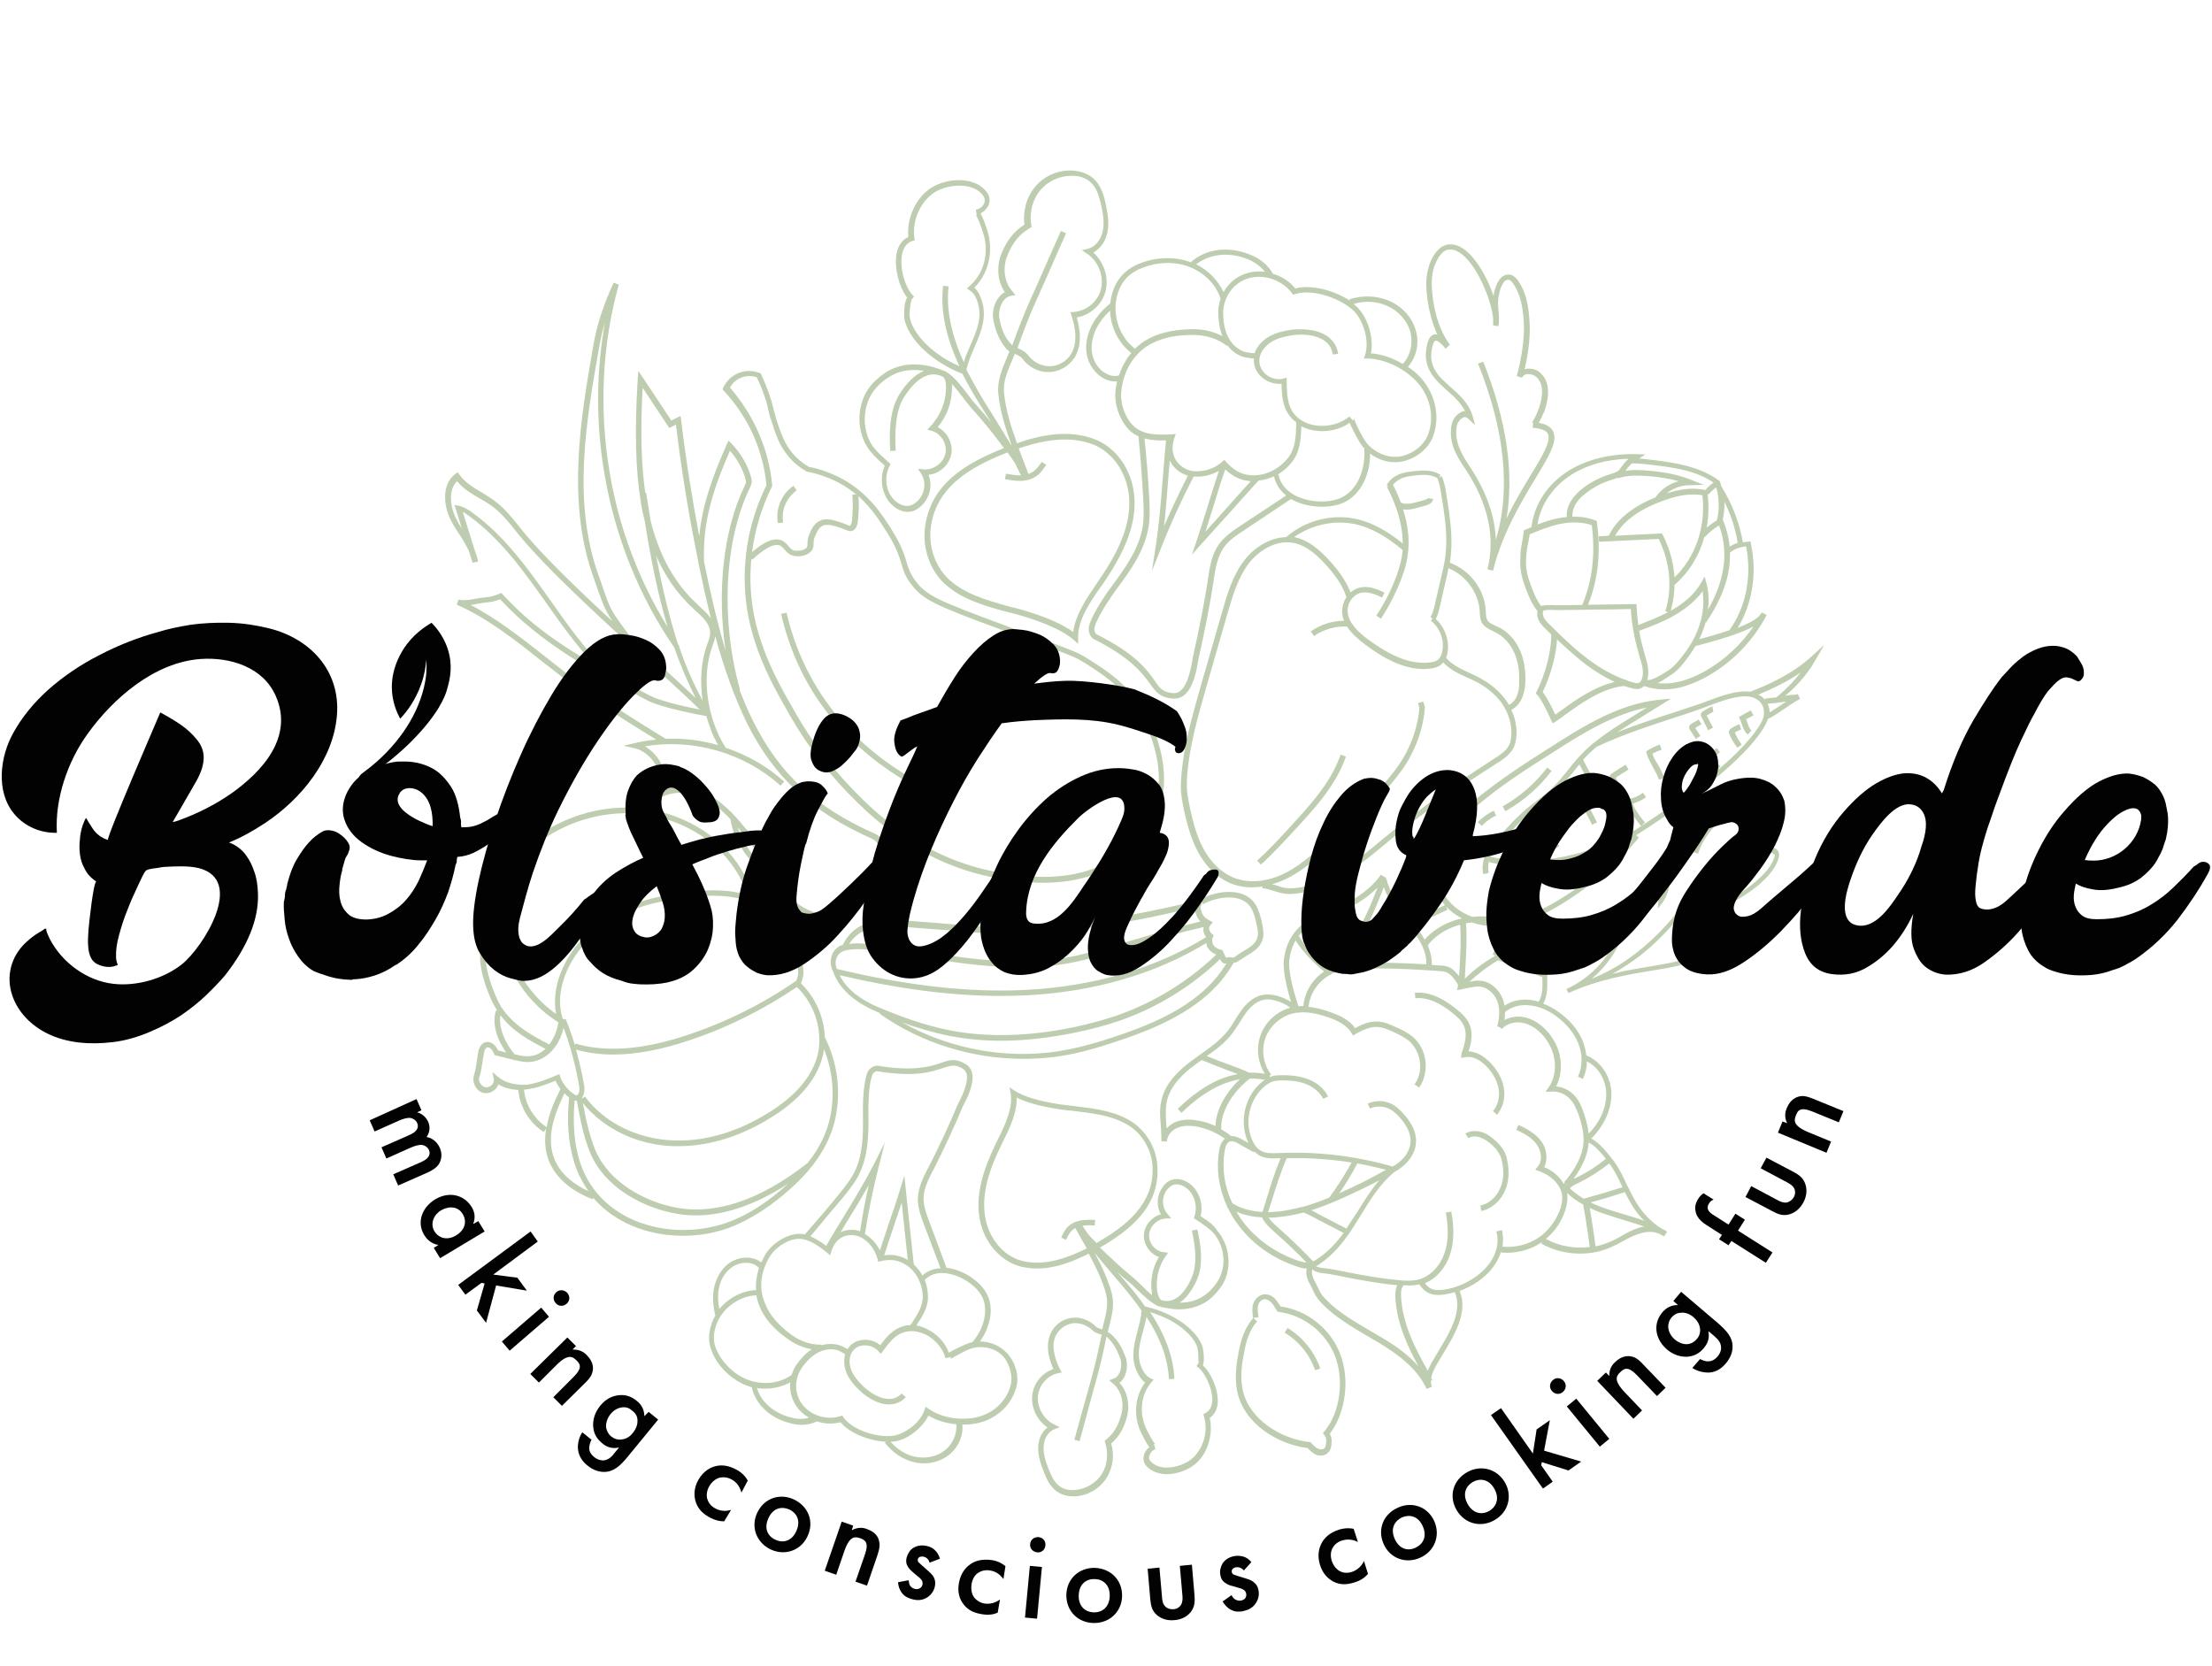 <?xml version="1.0" encoding="UTF-8"?> <!-- Generator: Adobe Illustrator 23.0.1, SVG Export Plug-In . SVG Version: 6.00 Build 0) --> <svg xmlns="http://www.w3.org/2000/svg" xmlns:xlink="http://www.w3.org/1999/xlink" id="Слой_1" x="0px" y="0px" viewBox="0 0 770 580" style="enable-background:new 0 0 770 580;" xml:space="preserve"> <style type="text/css"> .st0{fill:#BECCAF;} .st1{display:none;fill:#BECCAF;} .st2{fill:#020203;} </style> <g> <path class="st0" d="M631.9,229.9l3.1-5.4l-4.6,4.2c-6.6,6-14.7,9.6-21.1,12.1c-0.5-0.1-0.9-0.1-1.4-0.1c-4.4-0.1-9.4,1.8-13.7,3.4 c-1.5,0.6-2.9,1.1-4.2,1.5c-2.1,0.7-4.1,1.3-6,2c-7.1,2.3-14,4.5-21,7.3c2-1.3,4-2.6,6-3.8l12.7-7.9l-4.1,0.4 c-14.2,1.4-26.7,9.4-37.7,16.4c-9,5.7-18.3,11.7-26.7,18.7c-3.3,2.8-7.6,6.7-10.5,11.5s-4.1,9.9-3.5,14.6c-2,0.9-4.1,1.8-6.1,3 c-0.3,0.2-1.1,0.7-1.3,1.6c-0.1,0.5,0.1,1,0.2,1.3c1,2.3,2.1,4.5,3.3,6.7c0.3,0.4,0.7,1.1,1.4,1.5c0.4,0.2,0.8,0.3,1.1,0.3 c0.8,0,1.6-0.4,2-0.6l4.1-1.9l-0.5-1.1c1.5,1.6,3.4,3,5.5,4.1c-7,1.6-11.1,5.2-13,7.4c-1.2-2.2-2.7-4.3-4.3-6.3 c-0.5-0.6-1-1.3-1.5-1.9c-3-3.8-6.2-7.8-7.3-12.4c-0.1-0.4-0.3-0.7-0.4-0.9c0-0.1-0.1-0.2-0.1-0.2v0.1l-1.6-1 c-4.8,6.8-12.7,10.6-19.7,13.5l-0.6,0.2c-2.4,1-4.9,1.9-7,3.6c-3.6,2.8-6,7.3-6.5,12.5c-0.4,4,1.3,10.4,2.5,14.5 c-1.5-1-3.2-1.7-5-2.2c-1.7-0.4-3.2-0.5-4.6-0.3c-2.7,0.4-5.3,2.2-7.5,5.2c-0.9,1.2-1.7,2.4-2.4,3.6c-0.7,1.2-1.5,2.5-2.4,3.6 c-2.6,3.4-6.2,5.9-9.7,8.4c-1,0.7-1.9,1.4-2.9,2.1c-3.8,2.8-9,7.3-10.5,13.4c-0.8,3.1-0.6,6.3-0.3,9.4c0.1,1.7,0.2,3.5,0.2,5.2v0.1 l1.9,0.1v-0.1c0.1-2.2,1.9-4,3.7-4.7c1.8-0.8,4.1-0.9,6.8-0.4c3.5,0.7,6.8,2.1,9.7,4.2c-1,0.8-1.7,2.1-2,4.1 c-1.1,6.5-0.1,13.3,2.8,19.5l-0.1,0.2c0.1,0.1,0.2,0.1,0.3,0.2c0.9,1.9,1.9,3.7,3.2,5.4c4.9,7,12.5,12.4,21.2,15.2 c0.9,0.3,2,0.6,3.1,0.6c-0.6,2.2,0.4,4.2,1.5,6.2c0.3,0.7,0.7,1.4,1,2.1c0.7,1.6,1.8,2.8,2.8,3.9c4.5,4.7,10.3,8,15.8,11.3 c1.4,0.8,2.7,1.6,4.1,2.4c5.9,3.6,13.2,8.6,16.5,16l1.8-0.7c-0.2-0.7-0.3-1.4-0.3-2.1l0.5-0.3c-0.1-0.2-0.3-0.5-0.4-0.7 c0.4-2.2,1.8-4.5,3.1-6.7l0.9-1.5c4-6.6,9-14.7,5.9-22.1c4.4-1.6,8.9-4.5,11.8-8.5c1.3-1.8,2.2-3.6,2.7-5.5l-0.1,0.6 c0.7,0.1,1.5,0.1,2.2,0.1c4.1,0,8.3-1.2,11.7-3.5c0.2-0.1,0.4-0.3,0.5-0.4l-0.4,0.7c4.1,2.3,8.8,3.5,13.5,3.5 c3.7,0,7.5-0.7,10.9-2.3c1.4-0.6,2.7-1.3,4-2c1.8-1,3.5-1.9,5.3-2.5c2.3-0.8,4.5-1,6.3-0.5c0.3,0.1,0.6,0.3,0.8,0.4l0.1-0.1h0.1 c0.6,0.4,1.2,0.7,1.8,1l1-1.6c-0.6-0.5-1.2-0.8-1.9-1.1c-3.2-2-5.9-4.7-8-7.8c-1.6-2.3-2.8-5-4.1-7.5c-1.5-3.2-3-6.4-5.3-9.2 c-2.3-2.9-4.3-5.3-7.1-6.9c0.6-0.5,1.2-1.1,1.8-1.9c3.6-4.3,5.5-9.6,5.2-14.5c-0.4-5.6-3.9-10.6-8.7-12.5c-0.2-1.6-0.6-3.3-1.2-4.9 c-1.5-3.8-4.4-7.3-8.3-10.1c-1.8-1.3-3.6-2.3-5.5-3c1.5-2.6,1.4-5.6,1.4-8.6c0-2.2-0.1-4.5,0.6-6.6c0.8-2.7,3.1-5.2,5.7-6.5 c0.2,0,0.5,0,0.7,0v-0.3c0.1,0,0.2-0.1,0.2-0.1l5.2-1.9l-5.6,0.1c-4.4,0.1-8.5-1.4-12.9-3c-1.1-0.4-2.2-0.8-3.4-1.2 c4.5-1.2,9.3-3.4,14.7-6.7c10.1-6.2,19.1-13.9,26.7-23l-0.9-0.8v-0.1c10.3-6.5,35.6-23.4,44.2-37.1c0.5-0.9,1.2-2,1.6-3.3 c2-1,3.9-2.3,5.8-3.6c1.7-1.2,3.5-2.4,5.4-3.4l-0.8-1.7c-0.5,0.2-1.2,0.3-1.8,0.3c-0.5,0-0.9,0.1-1.4,0.1c-0.4,0.1-0.8,0.1-1.2,0.2 C624.2,240,628.5,235.8,631.9,229.9z M520.8,322.5c0.3,0,0.5,0,0.8,0s0.6,0,0.9,0c-0.6,3.4-1.5,6.7-2.9,9.8l0.9,0.4 c-3.8,2.2-7.4,4.9-10.6,8c0.1-1.3,0.1-2.5,0.2-3.9c0.3-5.2,0.6-10.5,0.2-15.4c0.7-0.1,1.4-0.2,2.1-0.3 C514.9,322,517.8,322.5,520.8,322.5z M508.3,321.9c0.3,4.7,0.1,9.8-0.2,14.9c-0.1,1-0.1,2-0.2,3c-1-1.2-2-2.4-3.5-3.1 c-1.2-0.5-2.4-0.6-3.5-0.6c-0.9-0.1-1.7-0.1-2.5-0.2c0.1-2.4-0.5-4.7-1.4-6.8C498.3,327.3,501.9,323.6,508.3,321.9z M488.8,320.1 c0.5,0.6,1,1.2,1.5,1.9c3.4,4.4,6.4,8.7,6.2,13.7c-8.9-0.5-17.1-0.8-25.4-0.3c-0.9,0.1-1.9,0.1-2.9,0.3c1.2-1.9,2.5-3.8,3.6-5.8 c6.6-0.9,12.8-3.8,17.8-8.2l-1.3-1.4c-4.3,3.8-9.7,6.4-15.3,7.5c3.4-6.1,6.3-12.5,8.7-19C483.1,313,486,316.6,488.8,320.1z M479.5,309c-2.2,6-4.9,11.8-8,17.3l-6.5-8C470,316.1,475.3,313.2,479.5,309z M454.6,323.2c1.9-1.5,4.3-2.4,6.6-3.3l0.6-0.2 c0.5-0.2,0.9-0.4,1.4-0.6l7.3,9.1c-1.6,2.7-3.2,5.4-5,8.1l0,0c-0.1,0-0.2,0-0.3,0.1c-0.9,0.3-1.8,0.6-2.6,1 c-4.7-3.9-8-7.5-10.5-11.6C452.9,324.7,453.7,323.9,454.6,323.2z M448.8,334.3c0.3-2.5,1-4.9,2.2-6.9c2.4,3.8,5.6,7.2,9.9,10.8 c-4,2.7-6.8,7.2-7.2,12c-0.6,0-1.1,0-1.7,0.1C450.2,344.9,448.4,338.1,448.8,334.3z M429,359.7c0.9-1.2,1.7-2.5,2.5-3.7 c0.7-1.2,1.5-2.4,2.3-3.5c1.3-1.8,3.5-4,6.3-4.5c1.1-0.2,2.4-0.1,3.8,0.3c1.9,0.5,3.7,1.3,5.3,2.5l0,0c-4.9,1.3-8.9,5.1-10.5,9.9 c-1.5,4.4-0.8,9.3,1.6,13.1c-1.8-0.3-3.6-0.4-5.5-0.4c-1.9-0.9-4.4-1.9-6.7-2.7c-1.3-0.5-2.5-0.9-3.6-1.3c-1.1-0.5-2-0.8-3-1.2 c-0.5-0.2-0.9-0.4-1.4-0.6C423.3,365.4,426.6,362.9,429,359.7z M434.2,397c0.1,0.3,0.3,0.6,0.4,0.9l-2.2-1.2 c-0.9-0.5-2.3-1.3-3.8-1.2c-1.1-0.9-2.3-1.7-3.5-2.4c-0.2-5.9,3.5-12.5,9.9-17.6c1.8-0.1,3.6,0.1,5.3,0.4c-0.6,0.4-1.2,0.9-1.8,1.4 C433.3,382.2,431.5,390.3,434.2,397z M409.2,390.6c-1.2,0.5-2.2,1.3-3.1,2.2c0-0.4-0.1-0.7-0.1-1.1c-0.2-3.1-0.4-6,0.3-8.8 c1.4-5.5,6.2-9.7,9.8-12.3c0.7-0.5,1.5-1.1,2.2-1.6c0.9,0.4,1.7,0.7,2.5,1c0.9,0.4,1.9,0.8,3,1.2c1,0.4,2.3,0.9,3.6,1.4 c1.1,0.4,2.4,0.9,3.5,1.3c-2.1,0.4-4.3,1-6.4,1.9c-4.8,2.1-9.6,5.4-14.5,10.2l1.3,1.4c4.7-4.6,9.3-7.8,13.9-9.8 c2.1-0.9,4.3-1.5,6.4-1.9c-5.2,4.9-8.3,10.8-8.5,16.3c-1.9-0.9-4-1.6-6.1-1.9C413.9,389.5,411.4,389.7,409.2,390.6z M426.3,400.6 c0.3-1.8,0.9-2.8,1.7-3.2c1-0.4,2.3,0.2,3.4,0.9l5,2.8l0.2-0.3c0.6,0.6,1.2,1.1,1.9,1.5c2.1,1.1,4.6,1,6.8,0.9h0.2 c0.1,0,0.2,0,0.3,0c-2,4.7-3.6,9.8-5.1,14.8c-0.4,1.3-0.8,2.6-1.2,3.9c-3.5-0.2-7.3-1-10.5-3C426.2,413.1,425.3,406.7,426.3,400.6z M457.1,439.1c-3.8-4-7.7-7.8-11.8-11.4l-0.1-0.1c-1.3-1.2-2.7-2.3-3.6-3.7c1.5,0,2.9-0.1,4.2-0.3c2.7-0.3,5.3-0.8,7.9-1.5 c0.5,0.1,1.3,0.5,1.6,0.7l0.3,0.1c2.3,1.2,4.5,2.4,6.7,3.5c1.8,0.9,3.6,1.9,5.4,2.8c-2.4,3.3-5.1,6.3-8.6,8.7 C458.4,438.4,457.7,438.8,457.1,439.1z M468.7,427.7c-1.9-1-3.8-2-5.6-2.9c-2.2-1.1-4.4-2.3-6.6-3.5c6.6-2.1,12.9-5.1,19.1-8.1 c1.7-0.8,3.1-1.6,4.5-2.3c-2.9,3.4-5.3,7.2-7.6,11C471.2,423.8,469.9,425.8,468.7,427.7z M479.6,408.8c-1.5,0.8-3.1,1.7-4.9,2.6 c-2.8,1.4-5.7,2.7-8.5,4c2.3-3.3,4.4-6.8,6.3-10.4c3.3,0.6,6.7,1.4,10,2.2C481.4,407.8,480.5,408.3,479.6,408.8z M462.7,416.9 c-3.1,1.3-6.2,2.4-9.4,3.3c-0.2,0-0.5,0-0.7,0.1l0,0c-2.3,0.6-4.7,1.1-7.1,1.4c-1.3,0.1-2.6,0.2-4.1,0.3c0.4-1.1,0.7-2.3,1.1-3.4 c1.6-5.2,3.3-10.6,5.4-15.4c7.6-0.2,15.1,0.3,22.6,1.5C468.2,408.9,465.6,413,462.7,416.9L462.7,416.9z M432.1,424.5 c-0.6-0.9-1.2-1.8-1.7-2.7c2.9,1.3,6,1.8,8.9,2c1,2.1,2.8,3.7,4.5,5.2l0.1,0.1c3.8,3.3,7.4,6.8,10.9,10.4c-0.8,0-1.7-0.3-2.5-0.5 C444,436.3,436.8,431.1,432.1,424.5z M481.1,465.7c-1.4-0.8-2.7-1.6-4.1-2.4c-5.4-3.2-11.1-6.4-15.4-10.9c-0.9-0.9-1.9-2-2.4-3.3 c-0.4-0.8-0.7-1.5-1.1-2.2c-1.1-2.1-1.7-3.5-1.3-5c1.2,1,3,1.3,4.4,1.4c0.3,0,0.6,0.1,0.8,0.1c1.8,0.3,3.6,0.6,5.4,1 c1,0.2,2,0.4,3,0.6c4.8,0.9,10.5,1.9,16,2.4c-0.7,1.4-0.7,3-0.7,3.7c0.3,8.9,4,17.1,8.1,24.6C490.1,471.4,485.3,468.2,481.1,465.7z M500.7,470.4l-0.9,1.5c-1,1.7-2.1,3.5-2.8,5.3c-4.5-8-9-16.8-9.3-26.3c-0.1-1.8,0.3-2.9,1-3.5l0,0c0.6,0,1.1,0.1,1.7,0.1 c1.2,0,2.4-0.1,3.6-0.4c0.2,0.2,0.3,0.4,0.5,0.6c1,1.3,2.6,3.1,6.1,3.1c0.2,0,0.3,0,0.5,0c1.6-0.1,3.4-0.4,5.3-1 C509.2,456.4,504.7,463.8,500.7,470.4z M535.5,430.9c-3.6,2.4-8.1,3.5-12.5,3.1c0.3-1.9,0.3-3.9-0.2-5.8l-1.9,0.5 c1,3.8,0.1,7.6-2.4,11.1c-4.3,5.8-12,9.1-17.5,9.3c-2.9,0.1-4-1.2-5-2.4c4-1.6,7.3-5.4,8.8-10.1c1.3-4.1,1.5-8.8,0.4-14.8l-1.9,0.3 c1,5.7,0.9,10.1-0.4,13.9c-1.5,4.7-5,8.3-9,9.4c-2.3,0.6-4.8,0.5-7.4,0.2c-5.5-0.5-11.1-1.5-15.9-2.4c-1-0.2-2-0.4-3-0.6 c-1.8-0.4-3.7-0.7-5.5-1c-0.3,0-0.6-0.1-0.9-0.1c-1.3-0.1-2.4-0.3-3.1-0.7c0.6-0.3,1.2-0.7,1.7-1.1c6.4-4.4,10.2-10.7,14-16.8 c3.2-5.3,6.6-10.8,11.6-14.9c3.9-2.1,7.9-6.2,7.5-11.6c-0.2-2.7-1.5-5.4-4-8.3c-1-1.1-2.5-2.8-4.5-3.8c-2.6-1.3-5.7-1.3-8.3-0.1 l0.8,1.7c2.1-1,4.6-0.9,6.7,0.1c1.3,0.6,2.5,1.7,3.9,3.3c2.2,2.5,3.3,4.9,3.5,7.2c0.3,4.4-2.9,7.8-6.2,9.6 c-12.9-3.7-26.2-5.3-39.6-4.7H445c-2.1,0.1-4.2,0.2-5.9-0.7c-1.4-0.7-2.6-2.2-3.4-4.3c-2.4-6-0.8-13.2,3.9-17.7 c1.2-1.1,2.3-1.8,3.4-2.2c1-0.3,2.2-0.4,3.5-0.4c3.4,0,6,0.4,8.2,1.3c2.7,1.1,4.8,2.9,5.9,5.1l1.7-0.8c-1.3-2.6-3.7-4.8-6.9-6 c-2.4-0.9-5.2-1.4-8.9-1.4c-1.3,0-2.8,0-4.1,0.5c-0.2,0.1-0.4,0.1-0.5,0.2l0.2-0.5c-0.1,0-0.1,0-0.2,0l0.6-0.4 c-2.7-3.5-3.5-8.4-2.1-12.5s5-7.5,9.2-8.7c3.7-1,8-0.5,13.5,1.5c2.4,0.9,5.9,2.5,7.4,5.3l0.5,0.8l0.8-0.5c2.2-1.2,4.6-2.5,7.2-2.5 c0,0,0,0,0.1,0c2.2,0,4.3,1,6.3,1.9c1.7,0.8,3.5,1.7,5,2.9c4.3,3.6,5.3,10.7,2,15.2l1.6,1.1c3.8-5.4,2.8-13.6-2.4-17.8 c-1.7-1.4-3.6-2.3-5.4-3.1c-2.1-1-4.5-2.1-7.1-2.1c0,0,0,0-0.1,0c-2.7,0-5.2,1.2-7.3,2.3c-2-2.9-5.4-4.4-7.9-5.3 c-3.1-1.2-5.8-1.8-8.3-2.1c0.5-5.6,4.8-10.7,10.2-12.3c1.8-0.5,3.6-0.7,5.4-0.8c9.6-0.6,19.1-0.1,29.6,0.6c1,0.1,2,0.1,2.9,0.5 c1.3,0.6,2.3,1.8,3.2,3.1c0.6,0.8,0.8,1.2,0.7,1.7l-0.3,1.4l4.4-0.9c1.1-0.2,2.2-0.4,3.3-0.4c2.6,0.2,5.2,2.2,6.3,5.1 c1.2,3.1,0.6,6.5,0,8.8l0.9,0.3l0.7,0.6c1.5-1.7,4.2-2.6,6.8-2.2c3,0.4,5.3,2.2,6.7,3.6c1.3,1.2,2.3,2.7,3.1,4.2 c2.6,4.8,2.5,10.7-0.3,14.7l-1.1,1.6l2-0.1c2.5-0.2,5.1,0.9,6.7,2.8c1.4,1.5,2.2,3.6,2.9,5.5c1.3,3.9,1.8,6.8,1.6,9.6 c-0.3,4.1-2.3,8.2-6.1,13l-0.1-0.1l-0.5,0.8l0.9,0.6l-0.1,0.1c-0.2-0.2-0.3-0.4-0.5-0.6l-0.5,0.4c-1.2-2.2-3.4-4.4-6.8-5.8 c1.5-2.8,0.8-6.5-0.9-8.9c-2-2.8-5.2-4.5-8-5.8l-0.8,1.7c2.6,1.2,5.5,2.7,7.2,5.2c1.5,2.1,2.1,5.5,0.3,7.6l-0.9,1.1l1.4,0.5 c3.7,1.3,7.6,4.4,8,8.7c0.1,1.2-0.1,2.5-0.5,4C541.9,424.6,539.1,428.5,535.5,430.9z M538.1,431.3c3.3-2.7,5.7-6.4,6.9-10.4 c0.5-1.7,0.7-3.3,0.6-4.7c0-0.3-0.1-0.7-0.2-1c1.7,1.7,3.7,3,5.7,4.1c1,5.5,1.7,10.2,2.3,14.8C548.2,434.8,542.7,433.8,538.1,431.3 z M569.7,427.7c-2,0.7-3.8,1.7-5.5,2.7c-1.2,0.7-2.5,1.4-3.8,1.9c-1.6,0.7-3.3,1.2-5,1.6c-0.5-4.2-1.2-8.5-2-13.4 c2.2,1.1,4.4,1.9,6.5,2.5c1.7,0.6,3.3,1.1,5,1.6c2.5,0.8,5,1.5,7.5,2.4C571.3,427.1,570.5,427.4,569.7,427.7z M568.9,420.8 c1,1.5,2.2,2.9,3.5,4.2c-2.4-0.9-4.8-1.6-7.2-2.3c-1.6-0.5-3.3-1-4.9-1.5c-2.1-0.7-4.3-1.5-6.6-2.6c4-1.1,8-2.3,11.9-3.6 C566.6,417,567.7,419,568.9,420.8z M564.7,413.1c0,0.1,0.1,0.1,0.1,0.2c-4.4,1.4-8.8,2.7-13.2,3.9l-0.3,0.1c-1.7-1-3.3-2.2-4.8-3.6 c0.5-0.8,1.5-1.2,2.5-1.7h0.1c3.9-1.9,7.7-4.3,11.1-7C562,407.4,563.4,410.3,564.7,413.1z M559,403.4c-3.3,2.7-6.9,5-10.8,6.8h-0.1 c-0.1,0.1-0.3,0.1-0.4,0.2c3.3-4.4,5-8.5,5.3-12.5c0-0.1,0-0.1,0-0.2C555.4,399,557.1,401,559,403.4z M549.4,363.2 c1.6,3.9,1.5,8.2-0.1,11.6l1.7,0.8c0.9-1.9,1.4-4,1.4-6.1c3.7,1.8,6.4,5.9,6.7,10.5c0.3,4.4-1.4,9.2-4.7,13.1 c-0.5,0.6-0.9,1.1-1.4,1.5c-0.2-2-0.7-4.3-1.6-6.9c-0.7-2.2-1.6-4.4-3.2-6.2c-1.7-1.9-4.1-3.1-6.5-3.3c2.3-4.5,2.2-10.4-0.4-15.3 c-0.9-1.7-2.1-3.3-3.5-4.7c-1.6-1.6-4.3-3.7-7.8-4.2c-2.2-0.3-4.5,0.1-6.3,1.1c0.1-0.9,0.2-1.8,0.2-2.8c2.4-1.9,5.2-2.7,8.7-2.3 c3.1,0.3,6.2,1.6,9.2,3.8C545.4,356.5,548,359.7,549.4,363.2z M532.8,348.1c-3.5-0.4-6.6,0.3-9.1,2c-0.1-0.8-0.3-1.6-0.6-2.4 c-1.4-3.5-4.5-6.1-7.9-6.3c-1.3-0.1-2.5,0.1-3.7,0.4c3.1-2.9,6.4-5.4,10-7.5l6.2,2.3c3.1,1.1,6.2,2.3,9.2,3.6c0,0.2,0,0.4,0,0.6 c0.1,2.9,0.1,5.7-1.3,7.9C534.6,348.4,533.7,348.2,532.8,348.1z M537.5,333.6c-0.5,1.5-0.6,3-0.6,4.5c-2.8-1.2-5.8-2.3-8.6-3.3 l-4.7-1.7c5.7-3,11.8-4.8,17.9-5.3C539.6,329.4,538.2,331.5,537.5,333.6z M532.2,324.2c2,0.7,4.1,1.4,6.1,2 c-5.7,0.8-11.3,2.8-16.5,5.7c1.3-3.1,2.2-6.3,2.7-9.6c0.4,0,0.7-0.1,1.1-0.1C527.8,322.7,530,323.5,532.2,324.2z M543.1,313 c-6.5,4-12.2,6.3-17.5,7.2c-0.3-0.1-0.6-0.2-0.9-0.2c-4.6-1-8.7-1.2-12.1-0.8c-4.5-1.6-8.2-4.6-10.2-8.4l-1.7,0.9 c0.6,1.2,1.4,2.4,2.3,3.4l-3.9,1.8c-0.6,0.3-1.2,0.5-1.5,0.3c-0.2-0.1-0.4-0.4-0.6-0.8c-1.2-2.1-2.3-4.3-3.2-6.5 c0-0.1-0.1-0.2-0.1-0.2s0.1-0.1,0.3-0.2c2.1-1.3,4.5-2.3,6.8-3.3l-0.4-0.9l0.7-0.1c-0.7-4.4,0.4-9.3,3.2-13.9 c2.7-4.5,6.6-8.1,10.1-11c8.2-7,17.5-12.9,26.5-18.6c9.7-6.2,20.5-13,32.4-15.4l-5.3,3.3c-4.4,2.7-8.9,5.5-13,8.9c0,0,0,0-0.1,0 l0,0c-1.7,1.4-3.3,2.9-4.8,4.5c-1.6,1.7-3,3.4-4.4,5.2c-1.9,2.4-3.9,4.8-6.2,6.9c-1.3,1.2-2.7,2.3-4.1,3.3 c-0.8,0.6-1.6,1.3-2.5,1.9c-4.5,3.6-8.4,7.9-12.1,12.1c-1.3,1.4-2.7,3-3.6,4.9c-1,2.2-1.4,4.6-0.9,7l1.9-0.4 c-0.3-1.7-0.2-3.5,0.4-5.1l-0.3,1.3c4,1,8.3,1.5,12.8,1.5c4.4,0,9.1-0.5,13.9-1.5c8-1.6,15.6-4.4,22.3-7.2 C560.2,300.7,552.1,307.5,543.1,313z M612.4,252.7c-7.6,12.2-29.8,27.5-41.1,34.9l1.3-1.3c-1.3-1.4-2.4-3.1-3.4-4.7 c-0.3-0.6-0.7-1.3-0.7-1.9c1.6-0.5,3.2-1.2,4.5-2.2l-1.1-1.5c-1.3,1-2.8,1.7-4.4,2l-0.3,0.1c-0.8-0.7-1.5-1.5-2.1-2.4 c-0.7-1-1.2-2.1-1.7-3.1l-0.9-1.9c1.4-1,2.9-1.9,4.4-2.8l-1-1.7c-1.7,1-3.4,2.1-5,3.2c-0.1,0.1-0.3,0.2-0.4,0.5 c-0.2,0.3-0.1,0.7,0.1,1.1l1.2,2.4c0.5,1.1,1.1,2.3,1.9,3.3c0.9,1.3,1.9,2.3,3.1,3.3c0.1,1,0.6,2,0.9,2.5c1,1.7,2.2,3.5,3.6,5.1 c-4,2.6-6.7,4.2-6.8,4.3l0,0c-6.1,2.4-12.9,4.8-20,6.3c-9.4,1.9-18,1.9-25.7,0c0,0,0-0.1,0.1-0.1c0.8-1.6,2.1-3.1,3.3-4.5 c3.7-4.1,7.5-8.4,11.9-11.9c0.8-0.6,1.6-1.3,2.4-1.9c1.4-1.1,2.9-2.2,4.3-3.4c2.4-2.2,4.4-4.7,6.4-7.1c0.8-1.1,1.7-2.1,2.6-3.2 c1.2,2.4,2.5,4.7,3.9,6.9l-3.5,1.6c-0.4,0.2-1.2,0.6-1.5,1.4c-0.3,0.9,0.2,1.7,0.5,2c1.8,2.9,3.5,6,5,9.1l1.7-0.8 c-1.5-3.2-3.2-6.3-5.1-9.3c-0.2-0.3-0.2-0.4-0.2-0.5c0.1,0,0.2-0.1,0.4-0.2l4.2-2l-0.8-1.7l-0.2,0.1l1.1-0.8 c-1.6-2.4-3-4.9-4.2-7.4c0.1-0.1,0.2-0.2,0.3-0.4c1.4-1.5,2.9-2.9,4.5-4.2c9.7-4.5,18.9-7.4,28.6-10.6c2-0.6,4-1.3,6-2 c1.4-0.5,2.8-1,4.3-1.6c4.3-1.6,8.8-3.3,12.8-3.3c0.1,0,0.1,0,0.2,0c3,0,6.2,1.9,6.2,5.3C614.2,249.3,613.6,250.8,612.4,252.7z M620.3,245.2c-1.4,1-2.8,1.9-4.3,2.8c0-0.1,0-0.1,0-0.2c0-1-0.3-2-0.7-2.8c0.7-0.1,1.3-0.2,2-0.2c1.5-0.2,3-0.3,4.5-0.6 C621.3,244.6,620.8,244.9,620.3,245.2z M618.3,242.8c-0.4,0-0.8,0.1-1.2,0.1c-0.9,0.1-1.8,0.2-2.7,0.3v0.4 c-0.6-0.7-1.4-1.4-2.3-1.8c4.6-1.9,9.8-4.3,14.7-7.7C622.6,239.6,618.3,242.7,618.3,242.8L618.3,242.8z"></path> <path class="st0" d="M609.4,247.3l-4.1,2.3l0.4,0.8c0.2,0.5,0.4,1.1,0.6,1.6c0.5,1.3,0.9,2.7,2.1,3.7l1.3-1.4 c-0.8-0.7-1.1-1.8-1.5-2.9c-0.1-0.3-0.2-0.7-0.4-1l2.6-1.4L609.4,247.3z"></path> <path class="st0" d="M606.1,253.9l-0.6-1.8c-1.1,0.4-2.1,0.9-3,1.6c-0.1,0.1-0.4,0.3-0.6,0.7c-0.2,0.4,0,0.8,0,0.9 c0.7,1.8,1.7,3.5,2.9,5l1.5-1.1c-1-1.3-1.8-2.7-2.4-4.2C604.6,254.6,605.3,254.2,606.1,253.9z"></path> <path class="st0" d="M594.6,254.2l1.7-0.9l-2.2-4.2c0.7-0.5,2-1.2,2.3-1.3l-0.3-1.9c-0.9,0.2-3.2,1.7-3.4,1.8 c-0.1,0.1-0.5,0.4-0.6,0.8c-0.1,0.5,0.1,1,0.2,1.1L594.6,254.2z"></path> <path class="st0" d="M598.7,261.9l-1.1-1.5c-1,0.7-2,1.5-2.9,2.3l-0.5,0.5l0.3,0.6c0.7,1.6,1.8,3.2,3.1,4.4l1.3-1.4 c-0.9-0.9-1.7-1.9-2.3-3.1C597.2,263.1,597.9,262.5,598.7,261.9z"></path> <path class="st0" d="M591.3,250.5l-2.6,1.5c-0.1,0.1-0.4,0.3-0.6,0.6c-0.2,0.5-0.2,1,0.2,1.5l2,3.1l1.6-1l-1.8-2.8l2.2-1.3 L591.3,250.5z"></path> <path class="st0" d="M575.2,262.4c1-0.6,2.1-1,3.2-1.4l-0.6-1.8c-1.5,0.5-2.9,1.2-4.2,2l-0.6,0.4l0.2,0.7c0.5,1.7,1.4,3.3,2.2,4.8 s1.6,2.8,2.1,4.3l1.8-0.6c-0.5-1.7-1.4-3.2-2.2-4.7C576.3,264.9,575.6,263.7,575.2,262.4z"></path> <path class="st0" d="M537.2,285.2c0,0,0.1-0.1,0.4-0.3c1.4-1,3-1.8,4.6-2.4l-0.7-1.8c-1.7,0.7-3.4,1.6-5,2.6 c-0.3,0.2-1,0.7-1.2,1.5c-0.1,0.7,0.2,1.3,0.3,1.7c1.6,3.2,3.5,6.2,5.7,9.1l1.5-1.1c-2.1-2.8-3.9-5.8-5.5-8.8 C537.3,285.5,537.2,285.3,537.2,285.2z"></path> <path class="st0" d="M530.8,287.9c0.9-0.3,1.8-0.5,2.8-0.7l-0.4-1.9c-1,0.2-2,0.5-2.9,0.8c-0.5,0.2-1,0.3-1.4,0.8 c-0.5,0.5-1.1,1.7,0.1,3.8c0.3,0.5,0.5,0.9,0.8,1.4c0.8,1.3,1.5,2.6,2,3.9l1.8-0.6c-0.5-1.6-1.3-2.9-2.1-4.3 c-0.3-0.5-0.5-0.9-0.8-1.4c-0.4-0.7-0.5-1.3-0.3-1.5C530.3,288,530.7,287.9,530.8,287.9z"></path> <path class="st0" d="M540.1,268.4l-1.5-1.2c-4.2,5.5-9.5,10.1-15.5,13.5l0.9,1.7C530.2,278.9,535.8,274.1,540.1,268.4z"></path> <path class="st0" d="M520,282.2c-2.1,1-4,2.4-5.6,4l1.4,1.3c1.4-1.5,3.1-2.7,5-3.6L520,282.2z"></path> <path class="st0" d="M510.1,290.6l1.8,0.5c0.1-0.3,0.3-0.5,0.5-0.7l-1.2-1.5C510.7,289.3,510.3,289.9,510.1,290.6z"></path> <path class="st0" d="M611.1,296.6c2.8-4.2,5.3-9.4,5.4-13.3c0.1-2.5-0.8-4.3-2.5-5.3c-0.9-0.5-2.1-0.7-3.6-0.6 c-4.1,0.3-7.6,2.4-9.7,4.1c-3.2,2.6-7,6.6-9.4,11c-0.1-0.2-0.3-0.4-0.4-0.6c-0.8-0.7-1.9-0.7-3.5,0c-6.8,3-7.1,7.7-7.4,12.4 c-0.2,2.6-0.3,5.1-1.6,7.4c-0.3-0.4-0.7-0.6-1.2-0.7c-1.8-0.5-3.4-0.3-5,0.6c-4.3,2.5-5.9,6.2-7.5,10.7 c-3.8,10.4-10.3,17.8-19.4,22l0,0l0.7,1.4l0,0c10.4-4.8,21.5-6.6,29.6-7.9c6.5-1.1,11.2-1.8,13.4-3.6c0.6-0.5,1-1,1.2-1.6 c0.5-1.2,0.2-2.5-0.8-4.1c1.8-0.2,4-1,4.1-1.1c3-1.1,8-3.6,7.9-8c0-1-0.6-2.4-1.8-3.2c-0.1-0.1-0.2-0.1-0.2-0.2 c5-2.4,9.4-5.1,12.5-7.7c2.8-2.4,5.9-5.4,7.1-9.2c0.3-0.8,0.5-2-0.1-2.9C617.4,293.9,613.5,295.3,611.1,296.6z M617.6,298.6 c-1.1,3.4-4,6.2-6.7,8.5c-3.4,3-8.6,6-14.4,8.6l0.5,1.5c0.7-0.2,1.3-0.1,1.8,0.3c0.7,0.5,1.1,1.5,1.1,2c0,1.4-0.6,2.6-2,3.8 c-3.1,2.7-8.8,3.9-9.7,3.7c0,0,0.2,0.1,0.3,0.2l-1.3,1l0,0c1.3,1.7,1.8,3,1.4,3.9c-0.8,2.1-6.4,3-13.4,4.2c-4,0.7-8.8,1.4-13.9,2.7 c3.4-1.9,6.6-4,9.6-6.3c9.9-7.8,17.4-17.7,22.6-26l-1.4-0.8c-7.5,12.1-20,27.7-38,34.8c5.3-4.4,9.3-10.3,12-17.7 c1.5-4.2,3-7.6,6.8-9.8c1.2-0.7,2.4-0.9,3.8-0.5c0.5,0.1,0.6,0.7,0.6,0.9l-0.2,2.7l1.6-2.1c2.3-3,2.5-6.3,2.7-9.5 c0.3-4.5,0.5-8.4,6.5-11c0.9-0.4,1.6-0.5,1.8-0.3c0.3,0.3,0.4,1.4-0.1,3.3l0,0l1.5,0.5l0,0c1.6-5.5,6.5-10.9,10.5-14.1 c2-1.6,5.1-3.5,8.8-3.8c1.2-0.1,2,0,2.6,0.4c1.2,0.7,1.8,2,1.7,3.9c-0.1,6.2-7.2,16.7-10.9,18.6l0,0l0.7,1.4 c1.3-0.7,2.6-1.8,3.8-2.9c0.8-0.7,1.5-1.3,2.1-1.7c2-1.4,6-3.1,7-1.6C617.9,297.3,617.9,297.8,617.6,298.6z"></path> <path class="st0" d="M275.4,413.6c8.7-7.8,13.7-16,15.5-24.8c1.9-9.4,0.5-19.2-3.8-27.8c-0.2-6.8-3.2-13.7-8.3-18.7 c1.1-2.6,1-4.1,0.6-6.7c-1.3-7.5-5.4-14.7-11.3-19.6c-1.8-1.5-3.7-2.7-5.8-3.6c-3.8-13.7-15.1-24.6-30.2-29.2 c-14.1-4.3-30.3-1.8-43.3,6.7c-3.2,2.1-5.8,4.3-7.7,6.6c-2.6,3.1-4.6,7-6,11.7c-0.7,2.5-1.2,5.1-1.4,7.7l0,0 c-4.7,5-7.1,12-6.5,18.9c0.3,3.5,1.3,6.7,2.2,9.2c0.8,2.2,1.9,5,3.5,7.5c0.1,0.1,0.1,0.2,0.2,0.3l-0.4-0.1 c-1.6,4.6,0.4,10.3,3.5,14.7c-0.3-0.1-0.5-0.1-0.8-0.2c-0.7-0.2-1.3-0.3-2-0.5c-0.3-0.7-0.7-1.3-1.3-1.9c-0.9-0.9-2.1-1.3-3.1-1 c-0.8,0.2-1.6,0.9-2,1.8c-0.4,0.7-0.5,1.5-0.6,2.1c-0.1,0.8-0.3,1.6-0.4,2.5c-0.2,1.7-0.5,3.5-1,5.1c-0.4,1.3-0.2,2.8,0.5,4 s1.8,2,3,2.2c1.3,0.2,2.8-0.2,3.9-1.3c0.5-0.5,0.9-1.1,1.1-1.7c2,1.2,4.3,1.8,6.9,1.9c0.5,5.9,3.9,11.5,8.9,14.7l0.8-1.3 c-0.6,3.9-0.4,7.4,0.7,10.6c2.7,7.7,9.9,11.9,15.5,14.1l0.2-0.5c3.1,3.6,6.9,6.5,11.5,8.8c5.9,2.9,12.8,4.4,19.7,4.4 c6,0,12.1-1.1,17.7-3.4C262.2,423.9,268.9,419.5,275.4,413.6z M289.1,388.4c-1.2,5.8-3.7,11.2-8,16.5l0,0 c-16.9,13.2-32.6,18.3-46.7,15.3c-10-2.1-22.4-8.5-27.2-19.9c-2.1-5.2-3.3-10.8-4.3-16.3c7.2,8.9,18.7,14.5,31.3,15 c0.7,0,1.3,0,2,0c13.7,0,25.4-5.6,32.9-10.4c9-5.7,14.7-12.4,16.9-19.6c0.4-1.2,0.7-2.5,0.8-3.8 C289.8,372.5,290.6,380.6,289.1,388.4z M285.2,361.2L285.2,361.2c0,0.1,0,0.2,0,0.2c0.1,2.4-0.2,4.8-0.9,7 c-2.1,6.8-7.5,13.1-16.2,18.6c-7.7,4.9-19.7,10.6-33.8,10c-12.5-0.5-24-6.2-30.7-15.3l-0.9,0.7c0-0.1,0-0.2-0.1-0.3 c0.9-1.2,1-3.1,0.7-4.5c-0.7-4.1-1.7-8.2-2.8-12.2c4,1.1,8.3,1.7,12.9,1.7c7.9,0,16.6-1.6,26.4-4.9c13.3-4.4,25.9-10.7,37.6-18.6 C282.2,348.2,285,354.7,285.2,361.2z M267,317.5c5.5,4.6,9.4,11.3,10.6,18.4c0.4,2.4,0.4,3.5-0.4,5.5 c-11.7,8.1-24.4,14.4-37.9,18.9c-15.5,5.2-28.3,6.1-39,3l-0.2,0.5c-0.9-3.1-2-6.1-3.2-9.1l-0.4,0.1l-0.6-0.1 c-2-6-0.8-13.4,3.3-20.3c6.1-10.2,17.4-17.9,30.4-20.4C243.6,311.3,257.8,309.8,267,317.5z M177,308.8c1.3-4.4,3.2-8.1,5.6-11 c1.8-2.2,4.2-4.2,7.3-6.2c8.5-5.6,18.4-8.5,28.2-8.5c4.6,0,9.2,0.7,13.6,2c14,4.3,24.5,14.1,28.5,26.5c-8.9-2.9-20-1.5-30.8,0.6 c-13.5,2.7-25.4,10.6-31.7,21.3c-3.8,6.5-5.3,13.4-4.1,19.5C179.3,342.9,172.4,324.7,177,308.8z M171.2,343.3 c-0.8-2.4-1.8-5.5-2.1-8.7c-0.5-5.5,1.2-11.2,4.5-15.6c0,14.4,7.8,28.8,20.8,36.9c-0.5,2.8-1.4,5.1-2.7,7c-0.2,0.2-0.3,0.5-0.5,0.7 c-6.2-3.2-12.6-6.7-16.8-13.2C173,348.1,172,345.4,171.2,343.3z M174.2,353.4c4.2,5.6,10,8.8,15.7,11.7c-1.5,1.4-3.2,2.3-5,2.5 c-1.9,0.3-3.9-0.1-5.8-0.6C176,363.3,173.4,357.8,174.2,353.4z M173.4,374.9l-2-1.7l0.5,2.6c0.1,0.6-0.2,1.4-0.7,1.9 c-0.6,0.6-1.4,0.9-2.2,0.8c-0.7-0.1-1.3-0.6-1.8-1.3c-0.5-0.8-0.6-1.7-0.3-2.4c0.6-1.8,0.8-3.6,1.1-5.4c0.1-0.8,0.2-1.6,0.4-2.4 c0.1-0.6,0.2-1.2,0.4-1.6s0.5-0.7,0.8-0.8c0.4-0.1,0.9,0.2,1.3,0.5c0.5,0.5,0.8,1.1,1.1,1.8l0.2,0.4l0.4,0.1 c0.8,0.2,1.6,0.4,2.4,0.6c0.8,0.2,1.6,0.4,2.4,0.6c2.4,0.6,5.2,1.4,7.9,1c3.2-0.5,6.1-2.5,8.2-5.5c1.2-1.8,2.1-3.8,2.7-6.3 c2.4,6.5,4.2,13.3,5.4,20.2c0.2,1.2,0.1,2.4-0.4,3c-0.1,0.2-0.3,0.2-0.5,0.3c-0.4,0-0.8-0.3-1.1-0.5c-2.1-1.5-3.8-3.7-4.6-6 l-0.3-0.9l-0.9,0.4c-3.3,1.4-6.8,2.8-10.4,3.3C179.3,377.8,175.7,376.9,173.4,374.9z M190.3,392.4c-4.4-2.9-7.4-7.8-7.9-13.1 c0.3,0,0.7,0,1-0.1c3.5-0.4,6.8-1.7,10-3c0.4,1,1,2,1.7,2.9c-0.6,1.2-1.2,2.5-1.8,3.8C191.8,386.2,190.8,389.4,190.3,392.4z M192.7,402.7c-1.8-5.3-1-11.5,2.4-19.1c0.5-1,0.9-2,1.4-3c0.6,0.6,1.1,1.1,1.7,1.5h-0.1c-0.8,8-0.3,15,1.4,21.2 c1.1,4.2,3,8,5.4,11.4C200.1,412.5,194.8,408.8,192.7,402.7z M219,424c-6.3-3.1-14.4-9.3-17.6-21.1c-1.6-5.8-2-12.3-1.4-19.8 c0.2,0,0.4,0.1,0.6,0.1h0.1h0.1c1.1,6,2.2,12.2,4.6,18c5,12.1,18,18.8,28.5,21c2.7,0.6,5.5,0.9,8.3,0.9c10.1,0,20.8-3.7,32.1-11 c-0.1,0.1-0.2,0.1-0.2,0.2c-6.4,5.8-12.9,10.1-19.4,12.7C243.3,429.6,229.6,429.2,219,424z"></path> <path class="st0" d="M432.3,333.8c0.5-0.4,1.1-0.7,1.7-1.1c2.7-1.6,5.7-3.5,5.8-7.6c0-1.5-0.3-2.9-0.6-4.3 c-0.4-1.8-0.9-3.6-1.8-5.3c-1.7-3.2-5-5-9.3-5c-3.3-0.1-7.2,0.9-10.3,2.6l0.9,1.7c5.2-2.8,13.9-4.1,17,1.6c0.8,1.5,1.2,3.1,1.6,4.8 c0.3,1.3,0.6,2.6,0.6,3.8c-0.1,3.1-2.3,4.5-4.9,6c-0.6,0.4-1.2,0.7-1.7,1.1c-0.2,0.1-0.4,0.3-0.6,0.4c-0.9,0.7-1.4,1-1.9,0.8 c-0.6-0.2-1.2-0.1-1.6,0c-0.1,0-0.3,0.1-0.4,0.1c0,0-0.1-0.1-0.1-0.2c-0.2-0.3-0.3-0.6-0.5-1s-0.4-0.8-0.6-1.2l-0.2-0.3l-0.4-0.1 c-1.1-0.2-2.1-0.8-2.6-1.6c-0.5-0.8-0.6-1.8-0.2-2.7l0.3-0.7l-0.6-0.5c-0.5-0.4-0.9-1-1-1.6s0.1-1,0.5-1.5l0.8-0.9l-1-0.6 c-0.8-0.4-1.6-0.9-2.1-1.5c-0.3-0.4-0.6-0.8-0.8-1.5c-0.3-0.7-0.4-1.2-0.4-1.6c0-0.5,0.2-0.9,0.5-1.1l-1.1-1.5 c-0.1,0.1-0.1,0.1-0.2,0.2c-24.1,5.6-52.1,11.3-80.1,8.7c-3.7-0.3-7.4-0.6-11-0.9c-4.1-0.3-8.2-0.6-12.4-1c-10.2-1-17,1.9-20.2,8.6 c-1.7,0.5-3,1.7-3.7,3.3c-0.8,1.9-0.7,4.1,0.3,6c2.5,7.3,9.6,11.6,15.2,14c0.4,0.2,0.8,0.3,1.2,0.5l-0.2,0.2 c14.4,10.2,32.3,15.7,50,15.7c5.5,0,11.1-0.5,16.5-1.6c5.6-1.1,11-2.8,15.5-4.3c15.6-5.1,32.7-12.4,41.2-27.5h-0.1 c1,0,1.9-0.7,2.6-1.2C431.9,334.1,432.1,334,432.3,333.8z M313.2,322.5c4.1,0.4,8.3,0.7,12.4,1c3.6,0.3,7.3,0.5,11,0.9 c27.7,2.5,55.4-2.9,79.3-8.5v0.1c0,0.9,0.2,1.8,0.5,2.4c0.3,0.9,0.7,1.5,1.1,2c0.1,0.2,0.3,0.3,0.4,0.4c-7.4,1.7-14.9,3.9-22.2,6.1 c-7.6,2.2-14.7,4.4-21.6,5.9c-17.7,3.9-36.2,1.1-54.1-1.7c-5.1-0.8-10.3-1.6-15.5-2.2c-3-0.4-6-0.7-8.9-0.3 C298.7,323.7,304.5,321.7,313.2,322.5z M291.3,333.3c0.5-1.2,1.6-2.1,2.9-2.4c3.2-0.8,6.7-0.5,10.2,0c5.1,0.6,10.4,1.4,15.4,2.2 c18.1,2.8,36.8,5.7,54.8,1.7c6.9-1.5,14.1-3.7,21.7-5.9c7.5-2.2,15.2-4.5,22.7-6.2c-0.1,0.4-0.1,0.8-0.1,1.3c0.1,0.8,0.4,1.6,1,2.2 c-17.4,10.8-39.1,17.2-62.8,18.4c-19.6,1-41.1-1.4-65.8-7.3C290.8,335.9,290.7,334.5,291.3,333.3z M292.3,339.5 c20.6,4.8,39.1,7.2,56,7.2c3,0,6-0.1,8.9-0.2c23.6-1.2,45.2-7.5,62.7-18.2c0.1,0.7,0.3,1.4,0.7,1.9c0.7,1,1.7,1.7,2.8,2.1 c-9.7,9.3-21.4,16.5-34,21c-4.6,1.6-9.6,3-15.2,4.2c-15.7,3.3-30.1,3.7-42.9,1.3c-9.7-1.8-18.7-5.3-25.6-8.2 C301.8,349,295.2,345.5,292.3,339.5z M387.4,361.1c-4.5,1.5-9.8,3.1-15.3,4.2c-19.6,4-40.7,0.4-58.1-9.4c5.2,1.9,10.9,3.6,16.9,4.8 c5.5,1,11.3,1.6,17.4,1.6c8.3,0,17.1-1,26.3-2.9c5.8-1.2,10.8-2.6,15.5-4.2c12.8-4.5,24.8-11.9,34.6-21.3c0.1,0.2,0.2,0.4,0.3,0.5 c0.1,0.2,0.4,0.6,0.7,0.8c0.3,0.2,0.6,0.2,0.9,0.2c0.1,0,0.2,0,0.3,0C418.6,349.3,402.4,356.2,387.4,361.1z"></path> <path class="st0" d="M341.1,467c1.7-2.3,2.9-5.1,3.5-8c0.6-3.2,0.2-6.3-1.2-8.8c-2.4-4.3-8-8-13.4-8.8c-0.2,0-0.3,0-0.5,0l-6-16.1 c-1-2.6-2-5.3-2-8.1c0-3.4,1.7-6.7,3.3-9.8l0.1-0.1c3.6-7.2,7.1-14.6,10.2-22c0.1-0.3,0.5-1,0.8-1.6c0.4-0.7,0.7-1.4,0.9-1.8 c1.6-3.8,3.3-9.1-0.7-11.5c-3.5-2.1-5.6-1.4-8.5-0.4c-3.6,1.2-9.2,3.1-22,1c-0.8-0.1-1.7,0.2-2.6,0.9c-0.8,0.7-1.2,1.6-1.4,2.5 c-1.1,3.7-1.3,10.2-1.2,13.5c0.1,7.2,0,14.2-3,20.2c-1.4,2.7-3.3,5.1-5.4,7.7c-3.8,4.7-7.8,9.3-11.8,13.9c-1.2-0.2-2.5-0.3-3.8,0 c-3.9,0.8-8.1,3.7-10.1,7.2c-0.5,0.9-0.9,1.8-1.3,2.6c-0.6-0.5-1.3-0.9-2.1-1.2c-3.1-1.1-6.8-0.4-9.6,1.8c-2.4,2-4.1,5-4.8,8.5 c-0.5,2.8-0.3,5.9,0.5,9.4c-0.6,1-1.1,2.1-1.4,3.2c-0.8,2.4-1,4.8-0.5,7c0.4,1.8,1.2,3.6,2.4,5.6c3,4.5,7.4,7.8,12.2,9.1 c0.9,4.6,5,10.5,13.6,12.6c1.2,0.3,2.5,0.5,3.7,0.5c1.9,0,3.8-0.4,5.4-1.2c2.6,0.9,5.5,1,8.2,0.3c3.3,4,10.2,6.5,15.8,6.8l-0.4,0.3 c2.7,3.5,6.3,5.9,10.2,6.8c1.1,0.3,2.2,0.4,3.4,0.4c3.2,0,6.3-1,8.7-2.9c3.3-2.6,5.1-6.7,4.7-10.6c1.2,0,2.4,0,3.6-0.2 c7.5-0.9,13.7-6.3,15.3-13.3c0.8-3.4-0.3-7.6-2.7-10.6C348.5,468.4,344.6,467,341.1,467z M341.7,451.1c1.2,2.1,1.5,4.8,1,7.6 c-0.6,3.2-2.2,6.3-4.3,8.6c-0.2,0-0.4,0.1-0.6,0.1c-1.6,0.4-4.2,1.8-5.3,2.3c-1,0.5-1.7,0.9-2.2,1.2c-1.1-3.1-3.5-5.9-6.6-7.7 c-1.5-0.9-3.1-1.5-4.7-1.8c2.1-3.2,4.3-6.4,4-10.7c-0.1-1.9-0.5-3.8-1.2-5.4l0.2,0.2c2.3-2.4,5.5-2.6,7.7-2.2 C334.4,444,339.6,447.3,341.7,451.1z M293.4,416.9c2.2-2.7,4.2-5.2,5.6-8c3.2-6.4,3.4-13.6,3.3-21.1c-0.1-3.1,0.1-9.4,1.1-12.9 c0.2-0.6,0.4-1.2,0.8-1.5c0.6-0.5,1-0.5,1.1-0.5c13.3,2.2,19.1,0.2,22.9-1.1c2.8-0.9,4.2-1.4,6.9,0.2c2.1,1.3,2,4.2-0.1,9.2 c-0.1,0.3-0.5,1-0.8,1.7c-0.4,0.7-0.7,1.4-0.9,1.8c-3.1,7.4-6.5,14.7-10.2,21.9l-0.1,0.1c-1.7,3.3-3.4,6.8-3.5,10.7 c0,3.1,1.1,6.1,2.1,8.8l5.8,15.3c-2.5,0.1-4.6,1-6.3,2.5c-0.8-1.4-1.8-2.7-3-3.8c-0.5-4.3-0.9-8.6-1.4-13c-0.5-4.5-1-9-1.4-13.3 l-0.5-4.6l-1.4,4.5c-1.2,4-2.6,8.1-4,12.1c-1,3.1-2.1,6.3-3.1,9.4c-0.9-1.8-2.4-4-5.2-5.7c1.2-7.9,2.8-15.8,4.8-23.5l2.1-8.3 l-3.9,7.7c-3.2,6.2-6.6,11.8-10.2,17.7c-2,3.3-4.2,6.8-6.3,10.5c-1.7-1.3-3.6-2.5-5.5-3.3C285.9,425.8,289.7,421.3,293.4,416.9z M316,438.6c-0.8-0.5-1.7-0.9-2.7-1.2c-2.1-0.7-4.2-0.6-5.5-0.4c1.1-3.5,2.3-7.1,3.5-10.6c0.9-2.6,1.7-5.2,2.6-7.8 c0.3,2.9,0.6,5.9,0.9,8.8C315.2,431.1,315.6,434.8,316,438.6z M299.4,428.6c-2-0.7-4.3-0.6-6.2,0.1c-0.2,0.1-0.4,0.2-0.6,0.3 c1-1.7,2-3.4,3-5c2.4-3.8,4.6-7.6,6.8-11.4C301.2,417.8,300.2,423.2,299.4,428.6z M267.8,437.7c1.7-3,5.5-5.7,8.8-6.3 c4.1-0.8,8,2,11.3,4.7l1.1,0.9l0.4-1.4c0.8-2.6,2.3-4.4,4.4-5.2c2.4-0.9,4.8-0.3,6.2,0.5c4.6,2.7,5.4,7.4,5.5,7.4l0.2,1l1-0.3 c0,0,3.2-0.9,6.1,0.1c4.7,1.5,8.1,6.2,8.4,11.8c0.2,3.7-1.8,6.6-3.8,9.7c-0.2,0.2-0.3,0.5-0.5,0.7c-0.9,0-1.7,0.1-2.5,0.4 c-3.6,1-5.9,3.8-8,6.6c-1.7-1.5-4.1-2.2-6.5-1.8c-2.1,0.3-3.9,1.5-4.9,3.2c-0.9-0.6-2.4-1.4-3.5-1.6c-2-0.4-3.8-0.3-5.5,0.2v-0.2 c-3.6,0.1-7.4-1.1-10.7-3.6c-4.5-3.3-7.6-7-9-10.8C264.1,448.7,264.7,443,267.8,437.7z M250.2,448.8c0.5-3.1,2-5.6,4.1-7.3 c2.3-1.8,5.3-2.4,7.8-1.5c0.6,0.2,1.4,0.7,2.1,1.4c-0.8,2.6-1.2,5.2-1,7.7c-4.9,0.2-9.7,2.8-12.8,6.6 C249.9,453.1,249.8,450.8,250.2,448.8z M250.9,472.6c-1.1-1.7-1.9-3.3-2.2-4.9c-0.4-1.9-0.2-4,0.5-6.1c1.9-6,7.9-10.4,14.1-10.7 c0.2,1.2,0.5,2.3,0.9,3.4c1.6,4.2,4.8,8.1,9.7,11.6c2.7,2,5.7,3.3,8.7,3.8c-2.4,1.5-4.1,3.7-5.3,5.3c-0.8,1.1-1.3,2.3-1.7,3.6 c-3.7,2.7-8.7,3.5-13.5,2.3C257.7,479.8,253.6,476.7,250.9,472.6z M275.5,493.5c-7.2-1.8-10.9-6.4-12-10.3c1,0.2,2,0.2,3,0.2 c3.1,0,6-0.8,8.6-2.2c-0.2,1.7,0,3.4,0.5,5c1,3.1,3.1,5.7,6,7.3C279.8,494.1,277.7,494.1,275.5,493.5z M328.9,504.9 c-2.8,2.2-6.7,3-10.5,2.2c-3.2-0.7-6.1-2.6-8.4-5.2c0.7,0,1.3-0.1,1.9-0.2c2-0.4,4-1.3,6-2.8c2.4-1.8,4.2-3.9,5.3-6.1 c2.8,1.7,6.2,2.7,9.7,3C333.2,499,331.7,502.7,328.9,504.9z M351.9,481.9c-1.4,6.2-7,11-13.7,11.8c-5.5,0.7-11-0.5-15-3.3l-1-0.7 l-0.4,1.2c-0.8,2.3-2.5,4.5-5,6.3c-1.8,1.3-3.6,2.1-5.2,2.5c-5.3,1.1-14.7-1.6-18-6.3l-0.4-0.6l-0.7,0.2c-3,1-6.5,0.6-9.4-0.9 c-2.7-1.4-4.7-3.7-5.5-6.5c-1-3.1-0.4-6.7,1.5-9.4c2-2.9,6.2-7.5,12-6.3c0.9,0.2,2.3,1,3.1,1.5c-0.6,2.1-0.4,4.5,0.6,6.8 c1.1,2.5,3,4.5,4.4,5.8c1.2,1.2,5.7,5.1,10.6,4.9c2.2-0.1,4-0.9,5.5-2.5l-1.4-1.3c-1.2,1.2-2.6,1.9-4.2,1.9 c-3.3,0.1-6.9-2.2-9.2-4.4c-2-1.9-3.2-3.5-4-5.2c-0.9-2.1-1-4.3-0.3-6c0.7-1.6,2.1-2.8,4-3c2.1-0.3,4.3,0.5,5.6,2l0.8,0.9l1-1.3 c2-2.7,4.1-5.5,7.4-6.3c2.5-0.7,5.3-0.2,8,1.3c3,1.8,5.4,4.8,6.1,7.8l1.9-0.4c0.1,0.4-0.1,0.7-0.2,0.8c0.6-0.5,5.6-3.3,7.7-3.9 c3.5-0.9,8.4-0.2,11.3,3.6C351.6,475.5,352.5,479.1,351.9,481.9z"></path> <path class="st0" d="M508.6,368.3l1.6-0.3c3.5-0.6,6.6,2.5,7.8,3.8c2,2.3,3.3,4.9,3.7,7.4c0.4,2.8-0.3,5.7-2,7.6l1.4,1.3 c2-2.4,3-5.8,2.4-9.2c-0.4-2.9-1.9-5.8-4.2-8.4c-1.5-1.7-4.5-4.4-8.1-4.5c1-3,1.6-6.2,0.4-9.2c-0.9-2.3-2.7-4-4.6-5.5 c-5.3-4.3-10-6.1-14.5-5.7l0.2,1.9c3.9-0.4,8.2,1.3,13,5.2c1.6,1.3,3.3,2.8,4,4.7c1.1,2.8,0.2,6.1-0.9,9.2L508.6,368.3z"></path> <path class="st0" d="M523.5,400.6c-0.6-1.1-1.4-2.1-2.7-3.3c-1.1-1-2.7-2.4-4.7-3.1c-2.1-0.7-4.3-0.6-6,0.4l1,1.6 c1.2-0.7,2.8-0.8,4.3-0.2c1.3,0.5,2.6,1.3,4.1,2.7c1.1,1,1.8,1.9,2.3,2.8c0.5,0.8,0.9,1.9,1.1,3.1c0.7,3.3,0.5,6.6-0.8,9.3 c-1.3,2.9-3.9,5.2-6.8,5.8l0.4,1.9c3.5-0.8,6.5-3.4,8.1-6.9c1.4-3.1,1.7-6.8,0.9-10.5C524.5,402.9,524.1,401.7,523.5,400.6z"></path> <path class="st0" d="M465.7,265.2c-3.6,8.5-9.9,15.3-16,22c-3.8,4.2-7.8,8.5-12.1,12.4l1.3,1.4c4.3-3.9,8.3-8.3,12.2-12.5 c6-6.5,12.7-13.8,16.4-22.5c0.4-0.9,0.7-1.8,1-2.6l-1.8-0.7C466.4,263.4,466.1,264.3,465.7,265.2z"></path> <path class="st0" d="M531,237.3c0.1-4-0.5-7.7-1.8-10.7c-1.6-3.7-4.2-6.6-7.4-8.2c-0.3-0.2-0.7-0.3-1.1-0.5c-1.3-0.6-2.5-1.1-3-2.1 c-0.4-0.7-0.4-1.6-0.5-2.6c0-0.2,0-0.4,0-0.6c-0.4-7.4-5.5-14.1-12.5-16.7c0.1-0.8,0.2-1.5,0.3-2.3c0.8-7.2-0.4-14.4-1.5-21.4 c-0.3-2.1-0.7-4.3-1.6-6.4l-1,0.4l0.6-0.8c-2.7-1.9-6.1-1.7-9-1.4c-1.8,0.2-3.7,0.4-5.4,1.1c-2,0.8-3.6,2.2-4.4,3.9l0.6,0.3 l-0.5,0.2c3.7,7.1,5.5,13.7,5.5,19.7c-5.4-4.4-10.6-7.2-15.6-8.4c-8.7-2.1-18.3,0.3-25,6.2c-5.8,0.1-11.3,3.8-14.5,8 c-4.2,5.4-6.1,12.2-7.8,18.1l-7.6,26.4c-2.7,9.6-5.6,19.5-6.5,29.7c-0.2,2.5-0.3,4.4-0.2,6.2c0.2,2.4,0.7,4.9,1.1,6.9 c1.1,4.8,2.4,9.8,4.9,14.4c2.7,5,6.6,8.8,11,10.7c2.4,1,5,1.5,7.7,1.5c1.2,0,2.5-0.1,3.7-0.3l-0.1,0.6c1.3,0.1,2.6,0.5,3.9,0.9 c1.5,0.5,3.1,1,5,1.1c0.2,0,0.3,0,0.5,0c2.7,0,5.5-0.5,8.5-1.5c9.8-3.3,17.7-9.9,25.4-16.3c2.5-2.1,5-4.2,7.6-6.2 c9.6-7.4,19.3-14.2,28.8-20.2c0.4-0.3,0.8-0.5,1.2-0.8c3.1-1.9,6.3-3.9,7.2-7.6c0.9-3.7,0.3-7.8-1.4-11.5 C530.1,245.1,530.9,240.1,531,237.3z M472.3,182.6c5.1,1.2,10.4,4.2,16,8.9c-0.1,0.8-0.2,1.5-0.3,2.2c-0.3,1.9-0.9,3.9-1.7,6.3 c-1.8,5-4.2,9.8-7.2,14.3l1.6,1.1c3-4.6,5.5-9.5,7.4-14.7c0.9-2.5,1.5-4.6,1.8-6.7c0.9-5.2,0.4-10.8-1.5-16.7 c0.4,0.1,0.9,0.1,1.3,0.1c1.3,0,2.7-0.3,4-0.7l2.5-0.7c0.6-0.2,2.5-0.7,2.7-2.3l-1.9-0.3c0,0.1-0.1,0.4-1.3,0.7l-2.5,0.7 c-2,0.5-4.1,1-5.6,0.1l0,0c-0.7-2-1.6-4-2.7-6.1c0.6-0.9,1.7-1.7,3-2.3c1.5-0.6,3.2-0.8,4.9-1c2.6-0.3,5.5-0.4,7.6,1 c0.7,1.8,1,3.7,1.3,5.6c1.1,6.8,2.3,13.9,1.5,20.9c-0.3,3-1.1,6.1-1.8,9.1l-1.9,8.2c-0.4,1.6-0.7,3.2-1.6,4.5l0.8,0.5l-0.6,0.8 c3.1,2.4,4.7,6.6,4,10.4c-0.2,1.1-0.6,2.5-1.7,3.3c-0.7,0.5-1.7,0.7-2.5,0.8c-8.3,1.1-16.3-4.1-21.7-8c-3.2-2.4-6.9-5.7-7.1-9.8 c-0.1-2.9,1.8-5.7,4.5-6.4c2.4-0.6,5.1,0.4,7.5,1.6l0.8-1.7c-2.6-1.3-5.7-2.5-8.8-1.7c-1.1,0.3-2.1,0.9-3,1.6 c-1.5-3.9-4.2-7.8-8.2-12c-2.6-2.7-6.2-6-10.8-7.1c-0.2-0.1-0.4-0.1-0.7-0.1C456.7,182.6,464.8,180.8,472.3,182.6z M525.8,258.1 c-0.7,2.9-3.4,4.6-6.3,6.4c-0.4,0.3-0.8,0.5-1.2,0.8c-9.5,6.1-19.3,12.9-28.9,20.3c-2.6,2-5.2,4.2-7.7,6.2 c-7.5,6.3-15.3,12.8-24.8,16c-2.9,1-5.7,1.5-8.3,1.4c-1.6,0-3-0.5-4.4-1c-0.4-0.1-0.9-0.3-1.4-0.4c1.9-0.5,3.9-1.3,5.8-2.3 c6.2-3.2,11.1-8,15.9-12.7l8.6-8.4c5.3-5.1,10.7-10.4,15.1-16.6c4.4-6.3,7.3-14.1,7.8-21.5v-0.2l-0.6-1.9l-1.8,0.6l0.5,1.5 c-0.5,7-3.2,14.4-7.4,20.3c-4.2,6-9.6,11.2-14.8,16.3l-8.6,8.4c-4.7,4.6-9.6,9.3-15.5,12.4c-6.5,3.4-13.3,4-18.7,1.7 c-4-1.7-7.6-5.2-10.1-9.8c-2.4-4.3-3.6-9.2-4.7-13.9c-0.4-2-0.9-4.3-1.1-6.6c-0.1-1.7-0.1-3.5,0.1-5.9c0.9-10,3.7-19.8,6.4-29.3 l7.6-26.4c1.7-5.8,3.6-12.4,7.5-17.5c3.5-4.5,9.8-8.4,16-6.9c4,0.9,7.4,4,9.8,6.5c4.2,4.4,6.8,8.3,8.1,12.3c-1,1.5-1.5,3.2-1.5,5.1 c0,1.1,0.3,2.2,0.7,3.1c-4.2,0-8.2,1.3-11.6,3.7l1.1,1.6c3.3-2.3,7.5-3.5,11.5-3.3c1.6,2.5,4,4.5,6.2,6.2 c5.1,3.8,12.5,8.6,20.5,8.6c0.8,0,1.7-0.1,2.5-0.2c1-0.1,2.3-0.4,3.4-1.2c0.3-0.3,0.7-0.6,0.9-0.9c2.3,2.5,5.3,3.9,8.2,5.2 c1.3,0.6,2.7,1.2,4,1.9c3.9,2.2,7.1,5.1,9,8.4C525.9,250,526.6,254.3,525.8,258.1z M525.3,245.4 C525.3,245.4,525.3,245.3,525.3,245.4c-2.2-3.7-5.5-6.8-9.8-9.2c-1.4-0.8-2.8-1.4-4.1-2c-3-1.4-5.9-2.7-8-5.2 c0.2-0.6,0.4-1.2,0.5-1.8c0.7-4.2-0.9-8.8-4.1-11.7c0.7-1.4,1.1-3,1.4-4.3l1.9-8.3c0.4-1.7,0.8-3.4,1.1-5.1 c6,2.4,10.5,8.5,10.9,14.9c0,0.2,0,0.4,0,0.5c0.1,1.1,0.1,2.4,0.7,3.5c0.9,1.6,2.5,2.3,3.9,3c0.3,0.2,0.7,0.3,1,0.5 c2.8,1.4,5.1,4,6.5,7.2c1.2,2.8,1.8,6.2,1.6,9.9C529,239.2,528.5,243.8,525.3,245.4z"></path> <path class="st0" d="M379.8,113.8c-1.7,3.6-2.2,7.4-1.2,10.8c1.1,3.8,4,6.9,7.5,7.9c0.8,0.2,1.5,0.3,2.2,0.3c0.2,0,0.4,0,0.6-0.1 c-0.3,1.1-0.5,2.3-0.6,3.4c-0.5,4.5,1.4,10,4.5,13.3c1,1.1,2.2,1.9,3.5,2.5c0.7,6.8,1.2,13.8,1.6,20.6c0.2,3.8,0.4,7.3-0.1,10.7 c-1.2,7.5-5.7,14-10.6,20.6c-2.2,2.9-6.3,9-7.8,13.1c-0.3,0.9-0.6,2-0.3,3.1c0.3,1.3,0.9,2.1,1.7,2.5c13.1,6.6,16.9,12,19.5,15.5 c2,2.8,3.4,4.8,8,5.2c0.2,0,0.3,0,0.5,0c4.8,0,6.7-5.7,7.7-10c0.1-0.5,0.2-1.3,0.4-2.2c0.1-0.8,0.3-1.6,0.4-2.1 c2-8.9,3.8-17.9,5.2-26.9v-0.2c0.6-4,1.3-8,3.5-11.2c1.8-2.6,4.6-4.4,7.2-6.1l16.2-10.8c0.2,0.1,0.3,0.2,0.5,0.3 c3,1.6,6.7,2.4,10.3,2.4c2.8,0,5.5-0.5,7.7-1.5c2.9-1.4,5.3-3.9,6.9-7.2c1.5-3.1,2.2-6.5,2.1-9.8c2.4,1.8,5.4,3,8.7,3 c1.2,0,2.4-0.2,3.6-0.5c4.2-1.2,7.9-4.3,9.4-7.9c3.1-7.4,1-16.3-5.2-22.2c-1-1-2.2-1.8-3.3-2.6c3-3.4,4.1-8.3,2.7-12.8 c-1.3-4.5-4.8-8.3-9.3-10.2c-4.2-1.8-9.1-2-13.8-0.5l0.2,0.5c-5.2-3.5-13.3-5.8-19-4.3c-2-2.4-4.7-4.2-7.8-5.1l0,0 c-1.6-2.9-4.3-5.2-7.8-6.6c-9.3-3.8-16.9-1-20.8,2.6c-5.3-2-11.5-1.9-17.2,0.2c-2.5,0.9-4.4,2.1-5.9,3.5c-1.8,1.7-3.3,4-4.1,6.7 c-0.4,1.3-0.7,2.6-0.8,3.9C383.4,108.1,381.2,110.9,379.8,113.8z M386.6,130.7c-2.9-0.8-5.3-3.4-6.2-6.6c-0.8-2.9-0.4-6.3,1.1-9.5 c1.1-2.2,2.7-4.4,4.9-6.5c0.2,5.7,2.9,11.3,7.4,14.8c-1.9,2.2-3.3,4.9-4.3,7.8C388.4,131,387.3,130.9,386.6,130.7z M390.3,136.4 c0.7-6.9,3.9-12.5,9-15.9c3.9-2.5,9.1-3.9,15.5-3.9c4.8-0.1,9.1,1.3,12.3,3.8l0.1-0.2c1.2,1.5,2.7,2.9,4.9,3.8 c1.2,0.5,3.2,0.7,4.4,0.8c-0.2,2.3,0.6,4.5,2.4,6.2c1.9,1.9,4.6,2.8,7.2,2.6c0.1,4,0.3,8,3,11.4c0.6,0.8,1.3,1.4,2.1,2 c0,0.4,0,0.7,0,1.1c-0.1,4.2-0.3,8.2-3,11.5c-4,4.9-10.3,7-15.6,5.3c-3.3-1.1-5.7-4-5.7-4l-0.7-0.8l-0.8,0.7c0,0-3.9,3.8-10,3.2 c-2.3-0.2-4.7-1.7-6-3.7c-1.4-2.2-1.6-4.8-0.6-7.8l0.5-1.4l-1.4,0.1c-4.8,0.3-10.3,0.3-13.6-3.2 C391.6,145.3,389.9,140.4,390.3,136.4z M426.5,163.4c1.1,1.1,3,2.6,5.4,3.4c1.1,0.4,2.3,0.6,3.5,0.7c-2.9,3.2-5.8,6.4-8.7,9.7 c-2.4,2.7-4.8,5.3-7.1,7.9c1-3.1,2-6.3,3-9.5C423.8,171.5,425.1,167.4,426.5,163.4z M406.6,167.4c0.2-2.3,0.4-4.7,0.6-7.1 c0.2,0.4,0.4,0.7,0.6,1.1c1.3,2,3.4,3.5,5.7,4.2c-2.9,5.7-5.7,11.6-8.3,17.6C405.8,178,406.2,172.8,406.6,167.4z M432,182.9 c-2.7,1.8-5.7,3.8-7.7,6.6c-2.5,3.5-3.2,7.9-3.8,12v0.2c-1.4,8.9-3.2,17.9-5.2,26.8c-0.1,0.5-0.2,1.3-0.4,2.2 c-0.1,0.8-0.3,1.7-0.4,2.1c-1.4,6-3.4,8.7-6.1,8.5c-3.6-0.3-4.6-1.6-6.5-4.4c-2.6-3.7-6.6-9.3-20.2-16.1c-0.2-0.1-0.5-0.4-0.7-1.3 c-0.2-0.6,0.1-1.4,0.3-2c1.4-3.9,5.4-9.7,7.5-12.6c5.1-6.8,9.7-13.5,11-21.4c0.6-3.6,0.4-7.1,0.2-11.1c-0.4-6.6-0.9-13.2-1.6-19.8 c2.4,0.7,5,0.8,7.5,0.7c-0.5,4.9-0.8,9.5-1.2,13.9c-0.6,7.8-1.2,15.2-2.4,23l-1.3,8.5l3.2-8c3.3-8.4,7.1-16.7,11.3-24.8 c3.8,0.3,6.9-0.9,8.8-2c-1.2,3.6-2.4,7.4-3.5,11c-1.4,4.6-2.9,9.3-4.4,13.8l-1.5,4.4l3.1-3.5c3.3-3.7,6.8-7.5,10.2-11.3 c3.3-3.7,6.6-7.4,9.9-11c1.8-0.2,3.6-0.7,5.4-1.5c0.5,2.6,2,4.9,4.2,6.7L432,182.9z M473,166.9c-1.4,2.9-3.5,5.1-6,6.3 c-4.4,2.1-11.4,1.8-16.3-0.8c-2.2-1.2-5-3.4-5.6-7.2l-0.5,0.1c1.9-1.1,3.6-2.5,5-4.3c3.1-3.8,3.2-8.3,3.4-12.6 c1.7,0.9,3.5,1.4,5.6,1.6c4,0.4,8.1-0.6,11.2-2.8c0.3,0.7,0.7,1.6,1.3,2.7c0.6,1.2,2.1,4.2,3.3,5.6c0.1,0.2,0.3,0.3,0.5,0.5 C475.2,159.5,474.6,163.5,473,166.9z M482.7,106.4c4,1.7,7.1,5.1,8.2,9c1.1,4,0.1,8.4-2.6,11.3c-3.5-2.1-7.3-3.4-11.1-3.7 c0.6-2.7,0.3-5.9-0.7-9.1c-0.9-2.7-2.1-4.8-3.6-6.5c-0.5-0.5-1.1-1.1-1.7-1.6C475.2,104.6,479.3,104.9,482.7,106.4z M449.7,102 l0.4,0.6l0.7-0.2c6.2-2.1,16.6,1.7,20.8,6.2c1.3,1.4,2.4,3.4,3.2,5.8c1.1,3.4,1.2,6.5,0.4,9.2l-0.4,1.2h1.3c5.5,0.2,11.4,2.7,16,7 c5.7,5.3,7.6,13.3,4.8,20c-1.3,3-4.6,5.8-8.2,6.8c-5.2,1.5-10.2-1.1-12.9-4.3c-1.6-1.9-4.4-7.9-4.5-8.7c0,0.1,0,0.5-0.3,0.8 l-1.3-1.4l0,0l0,0c-2.7,2.3-6.9,3.6-10.9,3.2c-3.5-0.3-6.4-1.8-8.3-4.1c-2.4-3-2.5-6.9-2.6-10.8v-1.8l-1.2,0.3 c-2.3,0.6-4.8-0.2-6.5-1.9c-1.5-1.5-2.1-3.5-1.7-5.6c0.5-2.1,2.1-4.1,4.3-5.4c1.8-1.1,4-1.7,7.1-2.2c3.6-0.5,8.4-0.2,11.4,2.1 c1.5,1.1,2.4,2.7,2.6,4.6l1.9-0.2c-0.3-2.4-1.5-4.4-3.4-5.9c-4.4-3.3-11-2.7-12.9-2.5c-2.1,0.3-5.2,0.9-7.8,2.4 c-2.4,1.4-4.2,3.5-5,5.8c-1.2-0.1-3-0.3-4-0.7c-6.2-2.7-7-9.8-6.9-13.8c0.1-3.7,2-7.5,5-9.7c2.6-2,6-2.8,9.5-2.3 C444.1,97.1,447.5,99.1,449.7,102z M434.5,90.3c2.4,1,4.4,2.5,5.8,4.3c-3.9-0.5-7.6,0.5-10.6,2.7c-1.6,1.2-2.8,2.7-3.8,4.4 c-1.9-4.1-5.3-7.6-9.5-9.7C420.1,89.1,426.6,87.1,434.5,90.3z M389.1,102.1c0.8-2.4,2-4.4,3.6-5.9c1.3-1.2,3.1-2.3,5.3-3.1 c5.3-2,11.1-2.1,16-0.2c5.2,2,9.3,6.1,10.9,11.1c-0.5,1.4-0.8,2.9-0.8,4.4c0,2.3,0.2,5.6,1.4,8.6c-3.1-1.6-6.8-2.5-10.7-2.4 c-6.7,0.1-12.3,1.5-16.5,4.2c-1.2,0.8-2.2,1.6-3.2,2.6C389.4,117.1,386.9,109,389.1,102.1z"></path> <path class="st0" d="M265,159.2c0.9,3.1,1.5,6.4,1.8,9.7c-4.3,8.8-6.8,18-7.4,27.4c-1.6,23,8.2,39.9,16,53.5 c6.2,10.7,13.9,20.7,23,29.5c4,4,8.2,7.5,12.4,10.6c10.5,7.7,21.9,12.8,33.8,15.3c6.7,1.4,12.8,2.1,18.5,2.1c11.7,0,21.3-3,29-9.1 c4.1-3.3,7.3-7.2,9.6-11.6c6.7-13.5,2.3-27.4-0.9-34.5c-5.7-12.5-15.5-18.6-22-22.7c-3.6-2.3-5.3-2.9-18-7.6 c-3.1-1.1-6.9-2.5-11.6-4.3c-22.4-8.3-26.7-10.2-30.4-15.1c-2-2.7-2.5-4.4-3.2-6.6c-0.7-2.5-1.7-5.7-5.2-11.4 c-3.1-4.9-7.7-12.3-16.7-17.4c-3.8-2.1-7.9-3.7-12.2-4.5c-2.2-1.3-4.1-2.9-5.7-4.8c-2.8-3.4-4-7-5.4-11.2c-0.6-1.9-0.9-3.1-1.2-4.4 c-0.4-1.6-0.8-3.1-1.7-5.7c-0.8-2.1-1.7-4.2-2.6-6.2l-0.2-0.3l-0.4-0.1c-1.1-0.4-4-1.3-7.3,0.1c-3.2,1.3-4.7,3.9-5.2,5l-0.3,0.6 l0.4,0.5C258.2,142.7,262.6,150.6,265,159.2z M308.8,185.4c3.4,5.4,4.2,8.3,5,10.9c0.7,2.3,1.2,4.3,3.5,7.2 c4,5.3,8.4,7.3,31.2,15.7c4.7,1.7,8.5,3.1,11.6,4.3c12.6,4.6,14.2,5.2,17.7,7.4c6.3,4,15.8,10,21.3,21.9c3.1,6.8,7.4,20.1,1,32.8 c-2.1,4.2-5.2,7.9-9.1,11c-10.9,8.6-25.9,10.8-45.9,6.6c-11.7-2.4-22.8-7.5-33.1-15c-4.2-3-8.3-6.5-12.2-10.4 c-8.9-8.7-16.5-18.5-22.6-29.1c-7.7-13.4-17.4-30-15.8-52.4c0-0.6,0.1-1.2,0.2-1.8l0.3,0.3c4.3-4,7.6-5.7,9.6-4.9 c0.6,0.3,1.1,0.8,1.6,1.4c0.8,0.9,1.8,2.1,3.8,2.3c0.6,0.1,3.9,0.3,5.6-1.9c0.7-0.9,0.7-1.7,0.7-2.5c0-0.6,0-1.3,0.4-2.2 c0.6-1.5,1.3-3.3,2.8-4s3.5-0.1,6,0.7c0.8,0.3,1.4,0.5,1.9,0.7c0.9,0.4,1.7,0.7,2.6,0.3c1.7-0.8,1.8-3.2,2-6.8 c0.1-1.8,0.1-3.5-0.1-5.2C303.6,177,306.6,181.9,308.8,185.4z M257.9,131.5c2.3-1,4.5-0.5,5.5-0.2c0.9,1.8,1.7,3.7,2.4,5.7 c0.9,2.5,1.3,4,1.6,5.5c0.3,1.3,0.6,2.6,1.3,4.5c1.4,4.4,2.6,8.1,5.7,11.8c1.7,2.1,3.9,3.9,6.3,5.3l0.1,0.1h0.2 c4.2,0.8,8.2,2.3,11.8,4.3c1.9,1.1,3.6,2.3,5.2,3.6l-1.3,0.1c0.1,1.8,0.2,3.7,0.1,5.6c-0.1,2.5-0.2,4.8-0.9,5.2 c-0.1,0.1-0.3,0-1-0.3c-0.5-0.2-1.2-0.5-2.1-0.8c-2.8-0.9-5.2-1.7-7.4-0.6c-2.2,1-3.1,3.3-3.8,5c-0.5,1.3-0.5,2.3-0.5,3 s0,0.9-0.3,1.3c-1.1,1.4-3.8,1.1-3.9,1.1c-1.2-0.1-1.8-0.8-2.5-1.7c-0.6-0.7-1.3-1.4-2.3-1.9c-2.6-1-5.9,0.3-10.3,4.1 c1-7.8,3.3-15.5,6.9-22.8l0.1-0.2v-0.3c-0.3-3.5-1-6.9-1.9-10.3c-2.4-8.6-6.7-16.6-12.8-23.7C254.6,134,255.7,132.4,257.9,131.5z"></path> <path class="st0" d="M272.6,181.9c-0.2-1.3-0.4-3.8,0.9-6.6c1.1-2.3,2.6-3.7,3.8-4.6l-1.1-1.6c-1.3,0.9-3.2,2.6-4.4,5.3 c-1.5,3.2-1.3,6.2-1,7.7L272.6,181.9z"></path> <path class="st0" d="M282,235.2c-3.7-6.8-6.4-14.2-8.2-21.9l-1.9,0.4c1.8,7.9,4.6,15.4,8.3,22.4c14,26.1,38.1,38.6,51.2,43.8 l0.7-1.8C319.3,273.1,295.7,260.8,282,235.2z"></path> <path class="st0" d="M307.1,161.3c0.3,0.3,0.6,0.5,0.9,0.8c-1.8,4.1-1.2,9.1,1.5,12.6c1.4,1.7,3.8,3.5,6.4,3.5 c0.5,0,1.1-0.1,1.6-0.2c1.1-0.3,2.1-0.9,3.2-1.9c3-2.8,4-7.3,2.5-10.8c3.8-0.4,7.1-3.3,7.9-7c0.8-3.8-1.3-7.9-4.7-9.6 c3.3-3.9,5.1-9,5-14.1c0-0.3,0-0.7-0.1-1c1.4,1.5,2.8,3.3,4,4.9c1,1.3,1.9,2.5,2.7,3.4c4.1,4.5,7.9,9.2,11.5,14.1 c-13,5.1-26.1,12.5-27.6,28.5c-0.6,6.8,1.9,13.8,6.6,18.4c5.8,5.6,14,7.9,21.2,9.9l1.6,0.4c0.2,0,15.7,3.7,22.4,9.5l1.6,1.4v-2.2 c-0.1-6,4-12.1,7.7-17.4l0.9-1.2c6-8.9,12.1-19.5,10.9-31c-0.9-9-6.4-16.7-14-19.5c-9.1-3.4-18.8-1.3-26.8,1.5 c-2.2-6.1-4-12.1-4.5-17.6c-0.4-3.9,1.3-7.7,2.9-11.5c0.3-0.7,0.6-1.4,0.9-2.1c0,0,0.1,0,0.1,0.1c0.9,0.5,1.9,0.9,2.3,1.4 c2.2,3.1,5.7,5,9.3,4.9l0,0c3.7,0,7.1-2,9.1-5.1c2.1-3.5,2.4-8.2,0.7-13.9c4.8-0.8,9-4.6,10.1-9.4c1.1-4.7-0.7-9.9-4.3-13.2 c2.4-1.3,4.3-3.9,4.9-7.1c0.7-3.4,0-6.9-0.7-10.2c-0.7-3.1-1.7-6.2-4.1-8.4c-2.2-2-5-2.6-7-2.8c-5-0.4-9.9,1.6-13.2,5.4 c-3.1,3.6-4.5,8.5-3.9,13.4c-3.6,2.3-6.1,5.4-8,10.1c-1.8,4.5-1.4,9.7,1.2,13.4c-1,0.5-1.8,1.3-2.5,2.3c-1.4,2.1-2,5-1.5,7.4 c0.6,3.1,1.7,6.7,4.4,9.9c0.3,0.4,0.7,0.7,1.2,1c-0.3,0.7-0.6,1.5-0.9,2.2c-1.7,4-3.4,8.1-3,12.4c0.5,5.7,2.4,11.9,4.6,18.1H352 c-2-3.4-4.1-6.7-6.1-10c-2.3-3.6-4.6-7.3-6.7-11.1c-1-1.8-1.9-3.5-2.8-5.2c0.6-2.7,1.7-5.2,2.8-7.8c2.5-5.7,5-11.6,1.7-18.4 c-0.4-0.9-1-1.7-1.7-2.4c4.6-4.6,6.5-11.5,4.9-18.4c-0.1-0.6-0.8-2.7-1.5-4.6c-0.5-1.2-0.9-2.2-1.3-2.8c1.2-0.6,2.2-1.6,2.8-2.8 c0.6-1.5,0.5-3.1-0.5-4.5c-1.6-2.2-4.1-3.6-7.2-4.1c-4.4-0.7-9.6,0.5-13,3c-4.9,3.6-7.8,10.4-7.2,16.6c-2.1,0.9-3.6,3-4.1,5.8 c-0.9,4.9,0.9,11.8,3.7,15.3c-1.4,1.9-1,7.3-1,7.3c0.5,2.7,2,5.5,4.4,8.4c3.7,4.4,9.7,8.5,15.8,10.8c0.8,1.6,1.7,3.2,2.6,4.8 c2.1,3.8,4.5,7.5,6.8,11.1c0.2,0.4,0.5,0.7,0.7,1.1c-1.8-2.2-3.7-4.4-5.6-6.5c-0.8-0.8-1.7-2-2.6-3.3c-2.3-3-4.9-6.3-7.3-7.7 l-0.1-0.1l-0.1-0.1c0,0,0,0-0.1,0c-0.4-0.2-0.8-0.4-1.2-0.5c-7.4-3-14.6-2.7-20,0.9c-2.2,1.5-4.1,3.2-5.5,5.1 c-4.3,5.9-4.6,14.4-0.7,20.7C303.3,157.8,305.2,159.6,307.1,161.3z M347.9,111c-0.4-1.9,0.1-4.3,1.2-6c0.5-0.8,1.4-1.7,2.7-2 l1.7-0.3l-1.1-1.3c-2.8-3.1-3.5-8.2-1.7-12.5c1.8-4.5,4.2-7.4,7.8-9.5l0.6-0.3l-0.1-0.7c-0.8-4.4,0.5-9.2,3.3-12.4 c2.6-3,6.6-4.8,10.6-4.8c0.3,0,0.7,0,1,0c1.7,0.1,4,0.6,5.8,2.3c2,1.8,2.8,4.6,3.5,7.4c0.7,3.1,1.3,6.4,0.7,9.4 c-0.6,3.2-2.7,5.7-5.2,6.3l-2.1,0.5l1.8,1.2c3.9,2.6,5.9,7.7,4.9,12.2c-1,4.4-5.1,7.8-9.5,8.1l-1.2,0.1l0.4,1.2 c1.3,3.9,2.3,9.4-0.2,13.4c-1.5,2.5-4.5,4.2-7.4,4.2l0,0c-3,0-6-1.6-7.8-4.2l-0.1-0.1c-0.7-0.8-1.9-1.4-3-1.9 c-0.1,0-0.2-0.1-0.3-0.1l0.2-0.7c1.9-5.1,3.8-10.4,6.1-15.4c2.4-5.3,4.8-10.7,7.1-16c1.2-2.6,2.3-5.3,3.5-7.9l-1.8-0.8 c-1.2,2.6-2.3,5.3-3.5,7.9c-2.3,5.2-4.7,10.7-7.1,16c-2.3,5.1-4.3,10.4-6.2,15.5l-0.1,0.4c-0.2-0.1-0.3-0.3-0.4-0.4 C349.9,117.7,348.7,115,347.9,111z M320.7,118c-2.2-2.7-3.6-5.1-4-7.5c-0.2-0.9,0.1-5.3,0.7-5.9c-0.1,0.1-0.3,0.1-0.4,0.1l1.2-1.5 c-2.7-2.1-5.2-9.4-4.2-14.6c0.5-2.5,1.7-4.1,3.6-4.7l0.8-0.2l-0.1-0.8c-0.8-5.8,1.8-12.2,6.4-15.5c2.9-2.2,7.7-3.2,11.6-2.6 c1.8,0.3,4.4,1.1,6,3.4c0.7,1,0.5,2,0.3,2.6c-0.5,1.1-1.6,2-2.9,2.2l0.3,1.9c-0.2,0-0.4-0.1-0.4-0.1c0.8,0.6,2.6,6,3,7.5 c1.6,6.6-0.4,13.2-5.1,17.3l-0.9,0.8l1,0.7c0.9,0.6,1.6,1.4,2,2.3c2.9,6.1,0.6,11.3-1.8,16.8c-0.8,1.9-1.7,3.8-2.3,5.9 c-4.4-9.7-6.2-18.4-5.3-26.4l-1.9-0.2c-1,8.5,0.9,17.7,5.7,28C328.7,125.2,323.8,121.7,320.7,118z M370.7,153 c3.2,0,6.4,0.5,9.5,1.6c6.9,2.6,11.9,9.6,12.8,17.9c1.1,10.8-4.7,21.1-10.6,29.7l-0.8,1.2c-3.3,4.8-7.3,10.7-8,16.6 c-7.5-5.4-21.1-8.6-21.7-8.7l-1.5-0.4c-7-2-14.9-4.2-20.4-9.5c-4.3-4.2-6.6-10.6-6.1-16.8c1.4-15.2,14.3-22.2,26.8-27.1 c0.9,1.2,1.8,2.4,2.6,3.7c0.7,1.4,1.4,2.8,2.1,4.3c-0.1,0-0.1,0-0.2,0c-1.7,0-3.4-0.3-5-0.6l-0.4,1.9c1.6,0.3,3.4,0.6,5.2,0.6 c0.1,0,0.1,0,0.2,0c2.1,0,4-0.6,5.5-1.6s2.5-2.5,3.5-4l-1.6-1c-0.9,1.4-1.8,2.6-3,3.4c-0.5,0.3-1,0.6-1.6,0.8c-0.4-1-0.7-2-1.1-2.9 c-0.8-2-1.5-4-2.3-6C359.7,154.4,365.2,153,370.7,153z M304.1,136.1c1.3-1.7,2.9-3.3,5-4.6c2.9-2,6.1-2.7,9.1-2.7 c1.2,0,2.4,0.1,3.5,0.3c-3.1,1.2-6,4-8.7,8.3c-3.4,5.6-3.5,13.4-3.1,19.6l1.9-0.1c-0.3-5.9-0.3-13.4,2.8-18.5 c2.4-3.8,7-9.6,12.6-7.7c0.4,0.2,0.8,0.3,1.1,0.5c0.7,0.7,1,1.8,1,3.4c0.1,5.1-1.9,10.1-5.4,13.8l-1.1,1.2l1.6,0.4 c3.2,0.9,5.4,4.6,4.7,7.9c-0.7,3.3-4.2,5.8-7.6,5.5l-2-0.2l1.1,1.6c2,3,1.4,7.3-1.4,9.8c-0.8,0.7-1.6,1.2-2.4,1.4 c-2.3,0.6-4.7-0.9-6.1-2.6c-2.5-3.1-2.9-7.7-1-11.2l0.3-0.6l-0.5-0.5c-0.5-0.4-0.9-0.9-1.4-1.3c-1.8-1.6-3.6-3.3-4.8-5.2 C300,149,300.3,141.4,304.1,136.1z"></path> <path class="st0" d="M175,206.9l-0.5-0.5l-0.6,0.3c-1.8,0.7-3.4,1.2-4.6,1.2c-1.1,0.1-2.3,0.3-3.6,0.5c-2.1,0.4-4.3,0.8-6.1,0.3 l-0.6,1.8c10.7,4.7,20.2,12.2,29.4,19.5c5,3.9,10.1,8,15.3,11.5c10.5,7.2,15.4,10.2,24.3,15.7l0.4,0.3c-2.5,0.2-5,0.6-7.4,1.2 l-4,0.9l4,0.9c2.9,0.7,5.5,2.8,7.2,5.7c1.8,3.1,2.2,6.8,1.3,9.8l-0.6,2.1l2-0.9c4.6-2.1,10.7-1.4,16,1.8c2.8,1.7,5.2,3.9,7.5,6.3 h-0.1c0.9,6,4.2,11,6.9,14.1l6.9,8.1c2.8,3.3,5.7,6.7,9.4,9.2c3.2,2.2,6.8,3.3,10.1,3.3c1,0,2-0.1,2.9-0.3c4.4-1,7.7-4.1,11.1-7.4 c3-3,5.8-6,7-9.9c1.3-4.3,0-10.3-3.9-12.1l-0.4,0.9l0.4-0.9c-20.8-9.2-33.5-21-42.6-39.4c-1.7-3.4-3.2-7-4.7-10.7l0.2-0.1 c-6.8-24.2-5.5-51.6,3.3-70c0.3-0.7,0.7-1.5,0.8-2.4c0-0.8-0.2-1.5-0.4-2.1c-1.3-4.2-3.6-8-6.7-11.2l-1-1l-0.6,1.3 c-5.1,11.5-8.6,21.4-9.6,32c-2.5-13.4-4.7-27-6.3-40.5l-0.2-1.4l-3.2,1.6l-11.5-17.3l-0.2,2.8c-1.1,17.9-0.8,31.6,1.1,43 c0.3,2.1,0.8,4.4,1.4,6.8c1.9,12,4.3,24.5,7.9,36.6c-10-16.2-17-34.7-20.2-54c-3.7-21.9-2.6-44.4,3.2-65.2l-1.8-0.7 c-3.7,8.2-5.8,14.6-7.1,22.1c-4.2,24-9.4,54,0,80.2c0.6,1.7,1.1,3.1,1.5,4.3c2,5.6,2.6,7.3,5.2,11.3c-12.7-11.7-25-23.6-32.1-32.5 l-0.3-0.4c-2.5-3.1-5-6.3-8.2-8.7c-1.5-1.2-3.2-2.2-4.8-3.2c-3.1-1.8-6-3.6-7.9-6.3l-0.6-0.8l-0.8,0.6c-4.7,3.5-4.3,10.9-1.4,16.4 c0.8,1.6,1.8,3.1,2.8,4.6c1.3,2,2.5,4,3.4,6c0.4,1.3,0.8,2.6,1.2,3.9l1.9-0.4c-0.2-1.4-0.7-2.8-1.2-4.1c-0.6-1.9-1.2-3.7-1.7-5.5 c-0.8-2.5-1.6-5-2.4-7.7c0.8,0.4,1.6,1,2.3,1.5c11,8,19.1,19.4,26.9,30.4c5,7.1,10.3,14.5,16.3,21C195.2,224.7,184,216.9,175,206.9 z M229.1,255.6c-8.8-5.5-13.7-8.5-24.2-15.6c-5.2-3.5-10.3-7.6-15.2-11.5c-8.2-6.4-16.6-13.1-25.9-17.9c0.8-0.1,1.5-0.2,2.3-0.4 c1.2-0.2,2.3-0.4,3.4-0.5c1.3-0.1,2.9-0.4,4.6-1.1c14.5,15.8,34,26.1,51.2,35.2c5,2.6,17.9,5,20.6,5.5c1,3.6,2.3,7,4.1,10.1 c-5.9-1.7-12.1-2.5-18.2-2.2L229.1,255.6z M303.6,292L303.6,292c3,1.4,4,6.3,2.9,9.9c-1,3.4-3.7,6.3-6.5,9.1 c-3.1,3.1-6.3,6-10.1,6.9c-3.5,0.8-7.7-0.2-11.5-2.8c-3.5-2.4-6.3-5.7-9-8.9l-6.9-8.1c-2-2.4-4.4-5.9-5.7-10.1c0.8,1,1.6,2,2.4,3 l0.7,0.9c3.5,4.3,7,8.8,11.6,12.1l1.1-1.6c-4.4-3.2-7.9-7.5-11.2-11.7l-0.7-0.9c-3.9-4.8-7.8-9.4-12.9-12.5 c-5.3-3.2-11.2-4.1-16.1-2.6c0.5-3.1-0.2-6.5-1.9-9.5c-1.3-2.3-3.2-4.2-5.3-5.4c16.8-2.8,34.6,2.3,47.2,13.7l1.3-1.4 c-5.9-5.3-12.9-9.3-20.4-11.8c-6.5-10.2-8.5-24.6-4.7-35.1l0.2-0.6c0.4-1,0.7-2,0.9-3.1c2.9,10.7,6.5,20.9,11,30.2 C269.4,270.5,282.4,282.6,303.6,292z M254.1,156.9c2.4,2.7,4.2,5.9,5.3,9.4c0.1,0.5,0.3,1,0.3,1.4c0,0.5-0.3,1.1-0.6,1.7 c-7.3,15.2-9.6,36.5-6.5,57.2c-3-10.1-5.4-20.6-7.5-31C244.5,182,248.1,170.6,254.1,156.9z M223.7,135l9.3,14l2.3-1.2 c1.7,14.3,4,28.7,6.8,42.8c0.3,1.7,0.7,3.4,1,5.1c0,0.2,0,0.4,0,0.6h0.1c1.3,6.3,2.7,12.7,4.3,19c-1.1-1.6-2.7-3-4.1-4.3l-0.6-0.6 c-9.2-8.3-13.9-19.4-16.3-29c-0.5-3.4-1.1-6.7-1.6-9.9h-0.3C223.2,161.6,222.9,149.9,223.7,135z M228.4,193.5c2.9,6.5,7,13,13,18.4 l0.6,0.6c2.6,2.3,5.2,4.7,5.2,7.7c0,1.3-0.4,2.5-0.9,3.8l-0.2,0.6c-2.1,5.7-2.5,12.6-1.5,19.3c-3.3-6-6-12.3-8.2-18.8l0.1-0.1 c-0.1-0.2-0.2-0.4-0.4-0.5C232.8,214.4,230.4,203.9,228.4,193.5z M209.9,204.7c-0.4-1.2-0.9-2.7-1.5-4.3 c-9.3-25.7-4.3-54.1,0.1-79.2c0.6-3.2,1.2-6.1,2.1-9c-3.1,17.2-3.2,35.1-0.2,52.7c3.7,21.9,12.1,42.8,24.3,60.5 c2.1,6,4.6,12,7.5,17.6c-4.5-4.2-9.8-9.1-15.3-14.1c-2.6-2.4-5.2-4.8-7.9-7.2l0.3-0.2C212.6,212.5,212.6,212.5,209.9,204.7z M191.8,209.3c-7.9-11.2-16.1-22.7-27.3-30.8c-1.3-1-2.9-2-4.7-2.4l-1.6-0.3l0.5,1.5c0.7,2.3,1.4,4.6,2.1,6.8 c-0.7-1.1-1.3-2.2-1.9-3.3c-2.3-4.4-2.9-10.3,0.2-13.3c2.1,2.6,5,4.4,7.9,6c1.6,0.9,3.2,1.9,4.7,3c3,2.3,5.5,5.4,7.9,8.4l0.3,0.4 c9.8,12.2,28.9,29.6,45.7,45c6.7,6.1,13.1,11.9,18,16.7c-4.8-0.9-13.6-2.9-17.3-4.8c-5-2.6-10.2-5.4-15.4-8.3l0.4-0.4 C203.8,226.3,197.7,217.7,191.8,209.3z"></path> <path class="st0" d="M533.6,183.3c-0.9,0.4-1.7,0.7-2.6,1.1l-0.5,0.2l-0.1,0.6c-0.1,1.1-0.3,2.2-0.5,3.2c-0.2,1.3-0.5,2.6-0.6,4.1 c-0.1,1.8-0.2,3.5,0,5.3c0.3,3.1,1.4,6,2.5,8.8c0.8,2,1.8,4.2,3.4,6.1c-0.2,1-0.1,2.1,0.3,2.9c0.6,1.5,1.7,2.6,2.8,3.6 c0.6,0.6,1.1,1.1,1.7,1.7c0,5.8-1.9,13.5-5.1,19.9l-0.3,0.6l0.5,0.5c1.5,1.5,4.1,7,4.9,8.9l0.5,1l1-0.6c1.1-0.7,2.3-1.6,3.5-2.5 c5.4-3.9,12.8-9.2,20.4-9.9c0.9,0.3,1.8,0.6,2.7,0.8c0.5,0.1,1.1,0.3,1.7,0.3c0.2,0,0.5,0,0.7-0.1c0.7-0.1,1.3-0.5,1.8-1 c2.3,0.8,4.6,1.2,7,1.2c4.9,0,10.1-1.7,15.8-5c8.5-5,15.3-12.2,19.9-20.9l-1.7-0.9c-1.2,2.1-3.7,3.3-6.1,4.4 c-0.8,0.3-1.5,0.6-2.3,1c5.1-8.5,6.8-19,4.6-29.3l-0.2-0.8l-0.9,0.1c-0.5,0.1-1.1,0.1-1.7,0.2c-1.2-6.9-3.7-13.3-7.5-19.5 c-0.1-0.5-0.3-0.9-0.4-1.4l-0.1-0.3l-0.2-0.2c-6.8-5.1-15.6-6.3-22.6-7.2c-1.7-0.2-3.5-0.4-5.3-0.6l2.2-1.4l-3.1-0.1 c-9.1-0.2-17.3,1.8-23.7,5.8c-7.3,4.6-12,11.7-12.9,19.7L533.6,183.3z M536.5,211c-1.3-1.6-2.1-3.4-2.8-5.2 c-1.1-2.6-2.1-5.4-2.4-8.2c-0.2-1.6-0.1-3.3,0.1-5c0.1-1.3,0.3-2.5,0.6-3.8c0.2-0.9,0.3-1.8,0.5-2.8c3.4-1.4,6.8-2.8,10.5-3.6 c4-0.8,7.8-0.7,11.1,0.4c1.3,10.2,0.2,19.3-3.3,27.8c-2.7,0-5.6,0.1-8.5,0.1c-0.5,0-3.5-0.2-5,0.1 C536.8,210.8,536.6,210.9,536.5,211z M551.3,172.3c2.6-2.2,5.7-4,9.5-5.2c0.3-0.1,0.6-0.2,0.9-0.3c0.6-0.2,1-0.3,1.5-0.5l0.1,0.2 c3-1.1,6.6-1,9.9-0.8c4.3,0.3,7.9,0.9,11.1,1.8c-3.3,0.9-6.1,2.9-8,5.6h0.1c-8.2,3.3-13.6,7.7-16.4,13.4l-3.5,0.2l0.1,1.9l20.8-1 c4,8.1,4.8,17.3,2.3,25.2l1,0.3c-3.3,1.7-6.9,3.1-10.4,4.5c-0.3-2.1-0.5-4.3-0.6-6.4v-0.9h-0.9c-4.7,0.1-9.1,0.1-13.3,0.2 c-0.9,0-1.8,0-2.7,0c3.5-8.7,4.5-18.1,3.1-28.6l-0.1-0.6l-0.6-0.2c-2.4-0.9-5-1.3-7.8-1.2C547.1,176.6,549.3,173.9,551.3,172.3z M594.4,171.9l0.3,0.3c0.8-1,1.7-1.8,2.7-2.5c0,0.1,0.1,0.1,0.1,0.2c1,3.8,1.1,7.7,0.1,11.3c-1.2,0.7-2.4,1.6-3.5,2.5 C594.8,179.8,594.9,175.9,594.4,171.9z M573.4,236.8c0.9-2.9,0-6.1-0.9-9.1l-0.2-0.7c-0.7-2.5-1.3-4.9-1.7-7.4 c4.3-1.6,8.8-3.3,12.8-5.7c3.9-2.3,7-5,9.3-8.1c0.5,3.9,0.2,7.9-1.1,11.8c-1.3,4.1-3.6,8-6.9,12c-1.1,1.3-2.2,2.6-3.7,3.6 c-0.3,0.2-0.6,0.4-0.9,0.6C578,235.1,575.6,236.7,573.4,236.8z M594,203l-0.6-2.3l-1.2,2.1c-2,3.6-5.4,6.8-9.9,9.4 c-0.2,0.1-0.5,0.3-0.7,0.4c0.8-2.9,1.3-6,1.3-9c5-4.3,8.6-10.1,10.4-16.7l0.1,0.1c1.5-1.6,3.2-3,5-4.1c2,5.2,2.4,11.1,1.1,17 c-0.9,4-2.5,8.1-5,12.4C595,209,594.8,205.9,594,203z M582.9,201c-0.3-5-1.7-10.1-4.1-14.8l-0.3-0.5l-16.3,0.8 c2.9-5.1,8.3-9.1,16.5-12.1c3.8-1.4,8.8-2.9,13.9-2C593.9,183.3,590.2,194,582.9,201z M543.9,247c-0.9,0.6-1.7,1.2-2.5,1.8 c-0.9-1.9-2.8-6-4.4-7.9c2.8-5.8,4.7-12.7,5-18.3c3.2,3,6.5,6,10,8.7c3.4,2.5,6.8,4.6,10.1,6.1C555.1,239,548.7,243.5,543.9,247z M571.6,236.2c-0.1,0.4-0.5,1.4-1.4,1.6c-0.4,0.1-1,0-1.6-0.2c-0.8-0.2-1.7-0.5-2.5-0.8v-0.2c-0.2,0-0.3,0-0.5,0 c-4.1-1.5-8.3-3.8-12.6-7c-4.8-3.6-9.2-7.8-13.4-12c-0.9-0.9-1.9-1.8-2.3-2.9c-0.3-0.7-0.3-1.6-0.1-2c0.1-0.1,0.1-0.2,0.2-0.2 c0.5-0.1,1.3-0.2,2.2-0.2s1.9,0,2.4,0.1l0,0l0,0c4.7-0.1,9.1-0.1,13.3-0.2c4,0,8.1-0.1,12.4-0.2c0.3,5.1,1.2,10.2,2.7,15.3l0.2,0.8 C571.5,231,572.4,233.8,571.6,236.2z M608.1,219.2c0.8-0.3,1.5-0.7,2.3-1.1c-4.2,6.1-9.7,11.3-16.1,15.1c-6.3,3.7-12,5.2-17.3,4.6 c1.5-0.7,2.8-1.6,4-2.4c0.3-0.2,0.6-0.4,0.9-0.6c1.7-1.1,3-2.5,4.1-3.9c1.6-2,3-4,4.2-6C595.5,223.5,602.3,221.7,608.1,219.2z M602,219.4L602,219.4c-3.6,1.2-7.3,2.3-10.5,3.1c0.7-1.5,1.3-2.9,1.8-4.4c0.2-0.5,0.3-1,0.4-1.5l0.2,0.1 c3.9-5.8,6.4-11.3,7.6-16.7c0.5-2.5,0.8-5.1,0.7-7.6c1.4-1.2,3.1-1.9,5.6-2.2C609.9,200.7,607.8,211.3,602,219.4z M604.9,189 c-1,0.3-1.9,0.7-2.8,1.3c-0.3-3.2-1.1-6.3-2.3-9.2l-0.1-0.3c0.5-2,0.6-4.1,0.6-6.1C602.5,179.2,604.1,183.9,604.9,189z M596.5,168 c-1.1,0.7-2,1.6-2.9,2.6c-4.9-1.1-9.6-0.1-13.5,1.2c2.2-1.8,5.1-2.9,8.2-2.9l4.8-0.1l-4.5-1.8c-4.3-1.7-9-2.7-15.4-3.2 c-2.4-0.2-4.9-0.3-7.4,0.1l0,0c0.7-1,1.4-1.8,2.3-2.6c2.5,0,5,0.3,7.5,0.6C582.2,162.7,590.2,163.7,596.5,168z M547.1,165.2 c5.4-3.4,12.2-5.3,19.8-5.5c-1,0.9-1.8,1.9-2.6,3c-1,1.5-1.6,1.7-3.3,2.2c-0.3,0.1-0.6,0.2-0.9,0.3c-4,1.3-7.4,3.2-10.1,5.6 c-2.3,2-4.9,5.2-4.6,9.2c-1,0.1-2,0.2-3,0.4c-2.5,0.5-4.9,1.3-7.2,2.2C536.3,175.6,540.6,169.3,547.1,165.2z"></path> <path class="st0" d="M499.4,116.4c-1.2,0.2-2,1.3-2.5,3.1c-2.2,8.3,2.4,12.5,6.8,16.4c2.4,2.1,4.8,4.3,6.3,7.2 c-0.5,0-1,0.1-1.5,0.4c-2,1.2-3,2.8-3.3,5c-0.8,5.8,1.7,10.1,5.1,15.1c7.7,11.7,10.3,23.3,7.5,34.6l1.9,0.5l0,0 c3.2-12.9,9.8-23.9,14.7-32c4.8-7.9,8-13.2,6.2-16.6c-0.8-1.5-2.4-2.5-5-2.9c0.9-1.4,1.6-3.3,1.9-3.8c1.1-3,3.2-10.2-1.8-14 c-1-0.8-3.1-1.4-4.8-0.9c-0.1,0-0.1,0-0.2,0.1c1.5-6.3,2.1-12.3,1.7-17.2c-0.3-4.4-1-9.5-3.9-13.6c-0.6-0.9-1.5-2-3-2.2 c-1-0.1-1.9,0.2-2.7,0.8c-1.7,1.5-2.6,4.5-2.9,6.6c-1.9-5.6-5.2-11.8-9-15.2c-2.6-2.4-5.2-3.2-7.7-2.5c-1.2,0.4-2.3,1.2-3.4,2.6 c-2.9,3.9-3.4,8.6-3.3,11.8c0.2,4.9,1.3,11.3,3.9,16.9C500,116.3,499.7,116.3,499.4,116.4z M504.7,120c-4.4-5.9-6.1-14.4-6.3-20.5 c-0.1-3,0.3-7.2,2.9-10.6c0.8-1.1,1.6-1.7,2.4-1.9c1.8-0.5,3.8,0.2,5.9,2.1c6.1,5.5,11,19.6,10.1,24.1l1.9,0.4 c0.3-1.6,0.2-3.8,0-5.7c-0.1-1.2-0.2-2.3-0.1-3.2c0.1-2,0.9-5.6,2.4-6.9c0.4-0.3,0.8-0.5,1.3-0.4s1,0.5,1.6,1.4 c2.6,3.8,3.3,8.5,3.6,12.7c0.4,5.4-0.5,12.3-2.4,19.4l1.8,0.6c0.3-0.6,0.8-1,1.4-1.2c1.2-0.3,2.6,0.2,3.2,0.6 c1.6,1.2,2.4,3,2.4,5.5c0,4.7-2.9,10.1-3.6,10.7c0,0,0.2-0.1,0.5-0.1l-0.2,1.9c3,0.3,4.7,0.9,5.3,2.1c1.3,2.5-2,7.9-6.2,14.8 c-2.5,4.1-5.5,9.1-8.2,14.7c3.4-19.6-2.2-39.9-8.1-54.6l-1.8,0.7c11.5,28.5,10.1,48.7,6.2,61.3c-0.3-8.3-3.3-16.7-8.9-25.2 c-3.1-4.7-5.4-8.7-4.8-13.8c0.2-1.6,0.9-2.7,2.4-3.6c0.1-0.1,0.3-0.1,0.5-0.1c0.4,0,0.8,0.2,1.1,0.5l2.5,2.3l-0.9-3.2 c-1.3-4.4-4.5-7.3-7.6-10c-4.4-3.9-8.2-7.3-6.3-14.5c0.3-1,0.6-1.6,1-1.7c0.6-0.1,1.9,0.7,3.5,2.8l0,0L504.7,120L504.7,120z"></path> <path class="st0" d="M418.7,423.9c-0.3-0.2-0.5-0.4-0.8-0.5c1-3.8-0.2-8.1-3-10.7c-1.7-1.6-4.7-3-7.5-1.8c-0.9,0.4-1.8,1.1-2.5,2.1 c-2.2,2.8-2.5,6.7-0.8,9.7c-3.2,0.9-5.7,3.9-5.9,7.1c-0.2,3.4,2.1,6.7,5.2,7.8c-2.3,3.8-3.1,8.4-2.4,12.8c0,0.2,0.1,0.3,0.1,0.5 c-1.3-1-2.6-2.3-3.8-3.5c-1-1-2-1.9-2.8-2.6c-4-3.3-7.9-6.9-11.6-10.5c10.5-6.1,20.8-14.2,20-28.2c-0.3-6-3.5-11.7-8.2-15.1 c-5.8-4.1-13.1-5-19.6-5.8l-1.4-0.2c-0.1,0-14-1.1-20.5-5.3l-1.8-1.2l0.4,2.1c0.9,5.1-1.9,10.9-4.4,16l-0.6,1.2 c-4.1,8.5-7.9,18.4-5.4,28.2c2,7.7,7.7,13.6,14.7,15.1c1.7,0.3,3.3,0.5,4.9,0.5c6.5,0,12.7-2.5,18-5.2c2.6,4.9,5,9.8,6.1,14.4 c0.8,3.2-0.1,6.8-1,10.2c-0.1,0.6-0.3,1.2-0.4,1.8c-0.8-0.3-1.7-0.5-2.1-0.9c-2.3-2.4-5.7-3.6-8.8-3.1c-3.2,0.5-6,2.7-7.2,5.7 c-1.4,3.3-1,7.4,1.1,12.1c-4,1.3-7.1,5.1-7.4,9.5c-0.3,4.2,1.8,8.4,5.3,10.8c-1.9,1.5-3.1,4-3.2,6.8c-0.1,3.1,0.9,6,2,8.8 c1,2.6,2.3,5.2,4.6,6.8c1.8,1.2,3.9,1.6,5.5,1.6c0.3,0,0.6,0,0.9,0c4.4-0.3,8.4-2.7,10.8-6.4c2.2-3.5,2.8-7.9,1.6-12 c2.8-2.4,4.6-5.5,5.6-9.7c1-4.1-0.1-8.6-2.7-11.4c0.7-0.5,1.3-1.3,1.8-2.3c0.9-2,1.1-4.7,0.3-6.7c-1-2.6-2.3-5.6-5.1-8 c-0.3-0.3-0.7-0.5-1.1-0.7c0.2-0.6,0.3-1.3,0.5-1.9c0.9-3.7,1.9-7.4,1-11.2c-1.2-4.7-3.4-9.5-6-14.4c2,2.5,4.1,4.9,6.1,7.3 c2.4,2.8,4.9,5.7,7.2,8.7c1.1,1.4,2.1,2.8,3,4.1c-0.2,2.3-0.8,4.7-1.4,7c-1.4,5.3-2.8,10.7,0.9,16.2c0.5,0.7,1,1.3,1.7,1.8 c-3.4,4.6-4.1,10.8-1.8,16.5c0.2,0.5,1,2.2,1.9,3.8c0.5,0.9,1,1.7,1.4,2.2c-0.9,0.7-1.7,1.7-1.9,2.8c-0.4,1.4,0,2.9,1,3.9 c1.7,1.7,4,2.6,6.8,2.7h0.1c3.9,0,8.2-1.7,10.8-4.3c3.8-3.8,5.4-10,4.2-15.3c1.7-1.1,2.7-3.1,2.8-5.6c0.2-4.3-2.3-10.1-5.2-12.7 c0.9-2-0.1-6.4-0.1-6.5c-0.8-2.3-2.4-4.5-4.9-6.7c-3.7-3.3-9.5-6.1-15.1-7.3c-0.9-1.3-1.8-2.5-2.8-3.8c-2.2-2.8-4.6-5.6-6.9-8.2 c1.4,1.3,2.9,2.5,4.3,3.7c0.8,0.6,1.7,1.5,2.7,2.5c2.4,2.3,5.1,4.8,7.3,5.7h0.1h0.1l0,0c0.5,0.2,1,0.3,1.4,0.4 c1.9,0.4,3.8,0.7,5.5,0.7c4.5,0,8.5-1.4,11.5-4.1c1.7-1.6,3.1-3.3,4.1-5.1c3-5.7,2.1-13.1-2.1-18.1 C422.5,426.4,420.6,425.1,418.7,423.9z M389.9,472.7c0.6,1.6,0.5,3.7-0.2,5.2c-0.3,0.7-0.9,1.6-2,2l-1.6,0.6l1.3,1.1 c2.8,2.3,4,6.5,3,10.5c-1,4.1-2.7,6.9-5.4,9.1l-0.5,0.4l0.2,0.6c1.2,3.7,0.8,7.9-1.2,11c-2,3.1-5.6,5.2-9.3,5.5 c-1.4,0.1-3.5,0-5.2-1.2c-1.9-1.3-3-3.6-3.9-5.9c-1-2.6-2-5.3-1.8-8c0.1-2.8,1.5-5.1,3.6-6l2-0.8l-1.9-0.9c-3.6-1.7-6-5.8-5.7-9.8 c0.3-3.9,3.3-7.3,7.1-8.1l1.2-0.2l-0.6-1.1c-1.6-3.2-3.2-7.8-1.6-11.5c1-2.3,3.3-4.1,5.8-4.5c0.4-0.1,0.7-0.1,1.1-0.1 c2.2,0,4.5,1,6.1,2.6l0.1,0.1c0.7,0.6,1.8,1,2.9,1.3h0.1l-0.1,0.5c-1,4.6-2,9.5-3.3,14.1c-1.4,4.9-2.7,9.9-4.1,14.7 c-0.7,2.4-1.3,4.9-2,7.3l1.8,0.5c0.7-2.4,1.3-4.9,2-7.3c1.3-4.8,2.6-9.8,4-14.7c1.3-4.7,2.4-9.5,3.3-14.2v-0.2 c0.1,0.1,0.2,0.1,0.3,0.2C387.3,467.2,388.6,469.3,389.9,472.7z M412.4,463.1c2.3,2,3.7,3.9,4.4,5.9c0.2,0.7,0.6,4.4,0.2,5.1 c0.1-0.1,0.3-0.2,0.5-0.2l-1,1.7l0,0l0,0c2.6,1.5,5.6,7.4,5.5,11.9c-0.1,2.2-0.9,3.6-2.4,4.4l-0.7,0.4l0.2,0.8 c1.5,4.8,0,10.6-3.5,14.1c-2.2,2.2-6.1,3.7-9.4,3.7h-0.1c-1.6,0-3.8-0.4-5.5-2.1c-0.7-0.7-0.7-1.5-0.5-2.1c0.3-1,1.1-1.9,2.1-2.2 l0,0l-0.5-1.8c0.2-0.1,0.4,0,0.5,0c-0.8-0.5-3-4.8-3.5-6c-2.2-5.4-1.4-11.4,2.1-15.5l0.8-0.9l-1.1-0.5c-0.8-0.4-1.5-1-2-1.7 c-3.3-4.8-2-9.6-0.6-14.7c0.4-1.6,0.9-3.3,1.2-5c5,7.7,7.5,14.9,7.8,21.7l1.9-0.1c-0.3-7.4-3-15-8.4-23.2 C404.9,458.1,409.4,460.4,412.4,463.1z M356.5,439.1c-6.3-1.3-11.4-6.7-13.2-13.7c-2.3-9.2,1.3-18.7,5.3-26.9l0.6-1.2 c2.2-4.5,4.9-10,4.7-15.2c7.2,3.6,19.2,4.6,19.7,4.6l1.4,0.2c6.6,0.8,13.4,1.7,18.8,5.5c4.2,3,7.1,8.2,7.4,13.6 c0.7,13.1-9.3,20.9-19.5,26.7c-0.9-0.9-1.9-1.9-2.8-2.9c-0.7-1-1.5-2.1-2.1-3.1c1.4-0.2,2.9-0.2,4.3-0.1l0.1-1.9 c-1.5-0.1-3.1-0.1-4.7,0.1c-1.9,0.3-3.4,1-4.6,2.1s-1.8,2.5-2.5,3.9l1.7,0.8c0.6-1.3,1.2-2.5,2.1-3.3c0.3-0.3,0.7-0.6,1.1-0.8 c0.4,0.8,0.9,1.5,1.3,2.3c0.9,1.6,1.8,3.2,2.7,4.8C371.8,437.8,364.1,440.7,356.5,439.1z M424.3,445.3c-0.9,1.6-2.1,3.2-3.7,4.6 c-3.1,2.8-6.7,3.6-10,3.6c2.3-1.5,4.4-4.3,6.1-8.1c2.3-5.3,1.3-12.1,0.1-17.4l-1.9,0.4c1.1,5,2,11.4,0,16.2 c-3.3,7.7-7.3,8.7-9.8,8.2c-0.3-0.1-0.6-0.2-0.9-0.2c-0.6-0.5-1-1.3-1.3-2.7c-0.7-4.4,0.3-8.9,2.8-12.5l0.9-1.3l-1.6-0.2 c-2.8-0.3-5.2-3.2-5-6.1s2.8-5.4,5.7-5.6l2-0.1l-1.3-1.5c-2-2.3-2.1-6-0.1-8.5c0.6-0.7,1.2-1.2,1.8-1.5c1.8-0.8,4,0.1,5.4,1.4 c2.5,2.3,3.4,6.2,2.3,9.4l-0.2,0.7l0.6,0.4c0.5,0.3,0.9,0.6,1.4,0.9c1.7,1.2,3.5,2.4,4.8,3.8C426.2,433.7,427,440.2,424.3,445.3z"></path> <path class="st0" d="M466.5,471.3c-3.4-8.8-11.5-15.2-20.7-16.5c-0.2-0.2-0.4-0.5-0.5-0.7c-0.4-0.6-1-1.6-1.8-2.3 c-0.8-0.7-1.7-1.1-2.6-1.2c-2.5-0.3-4.3,1.7-4.8,3.8c-0.3,1.5-0.1,3.1,0.1,4.5c-3,3.4-4.2,7.6-5,11.6c-0.8,4.2-1.5,9.1-0.5,14 c2.4,11.2,14.1,18.3,24.5,19.6c0.7,0.8,1.6,1.6,2.7,2.2c0.6,0.3,1.2,0.4,1.9,0.4c0.8,0,1.7-0.2,2.4-0.9c0.7-0.7,1.2-1.7,1.3-3 c0.1-1.7,0.1-2.4-0.6-3.7C468.4,492,470,480.2,466.5,471.3z M461,498.3l-0.5,0.5l0.4,0.6c0.9,1.3,0.8,1.5,0.7,3.1 c-0.1,0.8-0.3,1.4-0.6,1.7c-0.6,0.5-1.5,0.4-2.2,0.1c-0.9-0.4-1.6-1.2-2.4-2l-0.2-0.3h-0.4c-9.8-1.1-20.9-7.7-23.2-18.1 c-1-4.5-0.3-9.2,0.5-13.2c0.7-3.8,1.8-7.7,4.5-10.7l-1.3-1.2l1.8-0.3c-0.2-1.3-0.4-2.6-0.2-3.9c0.3-1.3,1.3-2.5,2.7-2.3 c0.7,0.1,1.2,0.5,1.6,0.8c0.5,0.4,1,1,1.5,1.9c0.2,0.4,0.8,1.2,0.8,1.2l0.2,0.4l0.4,0.1c8.7,1.1,16.4,7.1,19.6,15.3 C468,480.5,466.5,491.8,461,498.3z"></path> <path class="st0" d="M448.2,462.3l-1,1.6c4.9,3,8.7,7.6,10.6,13.1l1.8-0.6C457.5,470.5,453.5,465.5,448.2,462.3z"></path> </g> <circle class="st1" cx="385" cy="290" r="225"></circle> <g> <g> <g> <path class="st2" d="M535.5,287.9c0.9,0.6,1.2,1.3,0.8,2.1c-0.4,0.8-1,1.5-1.8,1.9c-3.7,2.1-7.7,3.8-11.9,5 c-4.2,1.3-8.6,2.1-13,2.6c-2.3,5.6-5,10.5-7.9,14.8s-5.5,7.7-7.7,10.3c-0.8,1-1.5,1.9-2.2,2.6c-0.6,0.7-1.2,1.3-1.7,1.7 c-0.1,0.2-0.3,0.5-0.7,0.7c-0.2,0.2-0.5,0.5-0.9,0.8s-0.7,0.6-1,1c-0.1,0.1-0.6,0.5-1.4,1.1s-1.9,1.4-3.1,2.2 c-1.3,0.8-2.8,1.6-4.6,2.4c-1.8,0.8-3.7,1.4-5.7,1.7c-0.6,0.1-1.1,0.2-1.5,0.3c-0.4,0.1-0.8,0.1-1.3,0.1 c-0.6-0.1-1.5-0.2-2.6-0.2c-3-0.5-5.5-1.4-7.3-2.7c-1.9-1.3-3.3-2.9-4.4-4.6c-0.5-0.7-0.8-1.4-1.1-2.1c-0.3-0.7-0.5-1.3-0.8-1.9 c-0.5-1.6-0.7-4-0.7-7.1s0.3-6.6,0.9-10.5c0.6-3.8,1.4-7.8,2.5-11.9s2.5-8,4.3-11.7c1.7-3.7,3.8-6.9,6.1-9.6c2.3-2.7,5-4.7,8-5.8 c0.9-0.2,1.7-0.3,2.4-0.3c0.7,0,1.5,0.1,2.4,0.4c1.3,0.3,2.2,0.9,2.9,1.6c0.6,0.7,1.1,1.3,1.3,1.7c0,0.3-0.1,0.6-0.2,0.9 c-0.1,0.2-0.3,0.5-0.5,0.9c-0.2,0.3-0.5,0.8-0.7,1.2c-0.9,1.6-2,4-3.2,7s-2.4,6.2-3.5,9.6s-2,6.6-2.8,9.8 c-0.8,3.1-1.2,5.6-1.3,7.3c-0.1,2.2-0.1,4,0.1,5.2c0.2,1.3,0.4,2.2,0.7,2.8c0.3,0.6,0.7,1,1.1,1.2c0.5,0.2,1,0.4,1.6,0.5h0.3 c1.2,0,2.2-0.6,3-1.7v0.2v-0.2c0.6-0.6,1.1-1.2,1.5-1.8c0.4-0.6,0.8-1.2,1.1-1.8c1.9-2.9,3.5-6,5-9.1c1.5-3.2,2.5-5.6,3.1-7.2 c0.1-0.3,0.2-0.6,0.3-0.8c0.1-0.2,0.1-0.4,0.1-0.6v-0.2c-2.1-0.9-3.3-2.6-3.6-5c-0.3-2.4-0.2-4.7,0.3-6.9 c0.4-1.9,0.9-3.6,1.7-5.1c0.8-1.6,1.6-3,2.5-4.4c1.9-2.7,4.1-4.8,6.6-6.3c2.6-1.5,5.2-2.1,7.8-1.9c4.1,0.5,6.9,2.7,8.4,6.6 c1.5,4,1.3,9.2-0.5,15.9v0.5c3-0.1,6.1-0.5,9.2-1.1c3.1-0.6,6.1-1.4,9.2-2.3c0.6-0.2,1.3-0.3,2.2-0.3 C534,287,534.8,287.3,535.5,287.9z M492.4,291.7c1.2-2,2.4-4.6,3.7-7.8c1.3-3.2,2.5-6.2,3.7-9.1c-2.1,1.4-3.7,3-4.9,4.9 c-1.2,1.9-2,3.7-2.5,5.4c-0.5,1.7-0.8,3.2-0.8,4.4c0,1.2,0.1,1.8,0.3,1.8c0.1,0.1,0.2,0.2,0.2,0.4c0,0.1-0.1,0.2-0.2,0.3 C492,292,492.2,291.9,492.4,291.7z"></path> <path class="st2" d="M581.7,299.9c0.4,0.1,0.8,0.3,1.2,0.7c0.7,0.7,0.5,1.8-0.3,3.3c-3.1,5.6-6.7,11-10.7,16.2 c-4.1,5.2-8.9,9.7-14.4,13.5c-1.1,0.7-2.1,1.3-3.1,1.8c-1,0.6-2,1-3,1.5h-0.2l-0.7,0.3h-0.2c-0.1,0-0.2,0-0.2,0.1 c-0.1,0.1-0.1,0.1-0.2,0.1h-0.2c-2.6,1-5.2,1.6-7.7,1.8c-2.5,0.2-4.8,0.2-6.8,0c-2.1-0.2-4-0.6-5.6-1.1c-1.7-0.5-2.9-1-3.8-1.6 c-2.6-1.5-4.6-3.5-5.8-5.9s-2-4.8-2.3-7.4s-0.4-5-0.2-7.3s0.5-4.2,0.8-5.8c1.2-4.9,3-9.8,5.5-14.7c2.4-4.8,5.3-9.2,8.6-13 c4.4-5.1,8.5-8.6,12.4-10.6s7.3-2.9,10.4-2.7c1.7,0.2,3.2,0.6,4.8,1.2c1.3,0.6,2.6,1.4,4,2.5c1.3,1.1,2.4,2.7,3.3,4.8v0.2 c0.2,0.2,0.3,0.5,0.3,0.8c0.2,0.4,0.3,0.8,0.3,1c0.2,0.8,0.4,2,0.7,3.6c0.2,1.6,0.2,3.8-0.2,6.4l-0.5,2.5c-0.1,0.1-0.3,0.8-0.7,2 c-0.3,1.2-0.9,2.6-1.8,4.1c-0.4,0.9-0.8,1.5-1,1.8c-1.2,1.9-2.9,3.6-5,5.3c-2.1,1.6-4.7,2.8-7.9,3.5c-3.5,0.9-6.5,1.1-9,0.6 c-2.5-0.4-4.4-1.1-5.9-2c-0.3,1.3-0.6,2.7-0.7,4.1c-0.1,1.4,0.1,2.8,0.6,4c0.5,1.3,1.3,2.3,2.4,3.1c1.1,0.8,2.7,1.2,5,1.2 c3.7,0,7.2-0.4,10.2-1.3c3.1-0.9,6-2.1,8.7-3.8c2.7-1.6,5.3-3.6,7.7-5.9s4.8-4.7,7.1-7.3c0.6-0.3,1.2-0.7,1.8-1.2 C580.1,299.8,580.8,299.7,581.7,299.9z M542.9,292.9c-0.4,0.6-0.9,1.4-1.5,2.5s-1.2,2.4-1.8,3.8c0.7,0.1,1.7,0.2,3.1,0.2 s2.9-0.2,4.5-0.7c1.7-0.4,3.3-1.2,5-2.3c1.7-1.1,3.2-2.7,4.5-4.8c1-1.8,1.7-3.3,2-4.5c0.3-1.3,0.5-2.3,0.5-3s-0.1-1.3-0.4-1.7 c-0.3-0.4-0.5-0.6-0.7-0.7h-0.3c-0.2-0.1-0.4-0.2-0.6-0.3c-0.2-0.1-0.4-0.2-0.6-0.2h-0.5c-1.2,0-2.4,0.4-3.6,1.2 c-1.2,0.8-2.4,1.7-3.6,2.9c-1.2,1.2-2.3,2.4-3.3,3.8C544.6,290.4,543.7,291.7,542.9,292.9z"></path> <path class="st2" d="M767.7,300.1c0.4,0.1,0.8,0.3,1.2,0.7c0.7,0.7,0.5,1.8-0.3,3.3c-3.1,5.6-6.7,11-10.7,16.2 c-4.1,5.2-8.9,9.7-14.4,13.5c-1.1,0.7-2.1,1.3-3.1,1.8c-1,0.6-2,1-3,1.5h-0.2l-0.7,0.3h-0.2c-0.1,0-0.2,0-0.2,0.1 c-0.1,0.1-0.1,0.1-0.2,0.1h-0.2c-2.6,1-5.2,1.6-7.7,1.8c-2.5,0.2-4.8,0.2-6.8,0c-2.1-0.2-4-0.6-5.6-1.1c-1.7-0.5-2.9-1-3.8-1.6 c-2.6-1.5-4.6-3.5-5.8-5.9s-2-4.8-2.3-7.4s-0.4-5-0.2-7.3s0.5-4.2,0.8-5.8c1.2-4.9,3-9.8,5.5-14.7c2.4-4.8,5.3-9.2,8.6-13 c4.4-5.1,8.5-8.6,12.4-10.6s7.3-2.9,10.4-2.7c1.7,0.2,3.2,0.6,4.8,1.2c1.3,0.6,2.6,1.4,4,2.5c1.3,1.1,2.4,2.7,3.3,4.8v0.2 c0.2,0.2,0.3,0.5,0.3,0.8c0.2,0.4,0.3,0.8,0.3,1c0.2,0.8,0.4,2,0.7,3.6c0.2,1.6,0.2,3.8-0.2,6.4l-0.5,2.5c-0.1,0.1-0.3,0.8-0.7,2 c-0.3,1.2-0.9,2.6-1.8,4.1c-0.4,0.9-0.8,1.5-1,1.8c-1.2,1.9-2.9,3.6-5,5.3c-2.1,1.6-4.7,2.8-7.9,3.5c-3.5,0.9-6.5,1.1-9,0.6 c-2.5-0.4-4.4-1.1-5.9-2c-0.3,1.3-0.6,2.7-0.7,4.1c-0.1,1.4,0.1,2.8,0.6,4c0.5,1.3,1.3,2.3,2.4,3.1c1.1,0.8,2.7,1.2,5,1.2 c3.7,0,7.2-0.4,10.2-1.3c3.1-0.9,6-2.1,8.7-3.8c2.7-1.6,5.3-3.6,7.7-5.9s4.8-4.7,7.1-7.3c0.6-0.3,1.2-0.7,1.8-1.2 C766.1,300,766.8,299.9,767.7,300.1z M728.9,293.1c-0.5,0.8-1,1.7-1.4,2.5c-0.6,1.1-1.2,2.4-1.8,3.8c0.7,0.1,1.7,0.2,3.1,0.2 c8,0,15.3-6.1,16.5-14.1c0.1-0.8,0.2-1.7-0.2-2.5c-1.5-3.6-6.6-0.4-8.4,1C733.7,286.4,730.9,289.7,728.9,293.1z"></path> <path class="st2" d="M637.2,297.4c0.4,0.1,0.8,0.3,1.1,0.6c0.6,0.6,0.6,1.6-0.2,3c-1.5,2.5-3.8,6-7.1,10.3 c-3.2,4.3-6.9,8.6-11,12.8c-4.1,4.2-8.4,7.8-12.9,10.8s-8.8,4.5-12.8,4.3h-0.2c-3.1-0.2-5.5-0.9-7.2-2.1s-3-2.7-3.8-4.5 s-1.2-3.9-1.1-6.2c0.1-2.3,0.3-4.6,0.9-6.9c0.7-3.1,2.1-6.2,4.1-9.3c2-3.1,4.1-6,6.3-8.7s4.3-5,6.3-6.9s3.3-3.1,4-3.6 c0.1,0,0.2-0.1,0.3-0.2c1-0.7,1.4-1.6,1.3-2.5c0-0.7-0.4-1.3-1.1-1.7c-0.5-0.3-1-0.4-1.4-0.4c-0.4,0.1-1.3,0.2-2.5,0.6 c-0.8,0.2-1.7,0.4-2.6,0.7c-0.9,0.3-1.8,0.6-2.8,0.9c-2.1,3.5-4.4,7-7,10.7c-2.5,3.6-5,7.1-7.5,10.3c-2.4,3.2-4.8,6.2-7,8.8 c-2.2,2.6-4.1,4.7-5.6,6.2c-1.1,0.9-2,1.3-2.7,1.1c-0.1-0.1-0.2-0.2-0.3-0.2c-0.8-0.4-1.5-1-1.8-1.7c-0.4-0.7-0.6-1.3-0.7-1.8 c-0.1-0.6,0-1.3,0.2-2.1c0.2-1.2,0.8-2.4,1.7-3.8c1-1.4,2-2.7,3.2-4l0.3-0.2c2-2.3,3.8-4.5,5.3-6.5s2.9-3.7,4-5.2 c1.3-1.8,2.4-3.4,3.3-4.9c0.2-0.5,0.4-1,0.6-1.4c0.2-0.4,0.3-0.8,0.6-1.3c0.2-1,0.4-1.8,0.6-2.5c0.2-0.7,0.4-1.4,0.5-1.9 c-0.8-0.6-1.6-1.5-2.2-2.7c-1.3-2.1-2-4.5-2.1-7.1c-0.2-2.6,0.1-5.1,0.8-7.6s1.7-4.8,3.1-6.8c1.4-2.1,3-3.6,4.9-4.7 c1.6-0.8,3-1.2,4.3-1.1s2.4,0.5,3.3,1.1c0.9,0.6,1.7,1.4,2.3,2.4s0.9,1.8,1,2.5c0.1,0.4,0.2,1.1,0.2,2.1c0.1,1-0.1,2.1-0.4,3.3 c-0.3,1.2-0.9,2.5-1.7,3.7c-0.8,1.3-2.1,2.4-3.8,3.3c0.4-0.2,0.8-0.4,1.2-0.6s0.8-0.4,1.3-0.6c1.7-0.8,3.1-1.6,4.4-2.2 c1.2-0.6,2.7-1.2,4.5-1.6c3.7-0.8,6.7-0.9,9-0.3s4,1.5,5.3,2.7c1.5,1.3,2.5,2.9,3.2,4.9c0.5,2.4,0.5,5-0.2,7.6 c-0.6,2.6-1.7,5.3-3.1,8.1c-1.4,2.7-3.1,5.5-5.1,8.2s-4,5.3-6.3,7.7c-1.3,1.6-2.1,2.9-2.5,4s-0.5,1.9-0.3,2.5s0.4,1.1,0.9,1.5 c0.4,0.4,0.8,0.6,1.1,0.7c0.6,0.2,1.6,0.2,2.9-0.1c1.3-0.3,2.9-1.2,4.7-2.8c1.2-1.1,2.7-2.4,4.6-4c1.9-1.6,3.9-3.3,5.9-5 s3.9-3.3,5.6-4.9c1.7-1.6,3-2.8,3.9-3.6c0.4-0.4,1-0.8,1.6-1.2C635.6,297.3,636.3,297.2,637.2,297.4z M590.5,266.1 c-0.5-0.1-1.2,0.2-1.9,0.9c-0.7,0.7-1.4,1.6-2,2.7s-1,2.2-1.1,3.4c-0.2,1.2,0,2.2,0.6,2.9c0.7-0.7,1.4-1.7,2.1-2.8 c0.6-1.1,1.2-2.2,1.7-3.2s0.8-1.9,1-2.7c0.2-0.8,0.3-1.2,0.2-1.2h-0.2v-0.2l0.2-0.2c-0.1,0-0.2,0-0.2,0.1 C590.6,266.1,590.6,266.1,590.5,266.1z"></path> <path class="st2" d="M717.7,297.5c0.5,0.1,0.9,0.4,1.2,0.7c0.6,0.6,0.5,1.7-0.2,3.2c-1.7,2.9-3.9,6.5-6.7,10.8s-6,8.5-9.7,12.6 c-3.6,4-7.6,7.5-11.8,10.4s-8.6,4.2-13.1,4.1c-2.7-0.2-5.1-1.1-7.1-2.7c-1.7-1.3-3-3.4-4.1-6.3s-1.1-6.9-0.2-12.2 c-2,4.4-4.5,8.2-7.3,11.4c-2.4,2.7-5.3,5.2-8.9,7.3s-7.5,2.9-12.1,2.3c-4.5-0.6-7.6-3-9.3-7.2s-2.2-9.2-1.5-14.9 c0.7-5.7,2.3-11.7,4.9-18c2.6-6.3,6-11.8,10-16.4c3.9-4.5,7.7-7.8,11.3-9.9s6.8-3.2,9.7-3.5c2.9-0.2,5.5,0.3,7.8,1.6 c2.3,1.3,4,3.1,5.4,5.4c0-0.1,0.1-0.2,0.2-0.4l0.4-0.7c3.1-9.9,6.6-18,10.4-24.5c3.8-6.4,7-11.3,9.5-14.5l0.2-0.2 c0-0.1,0.1-0.3,0.4-0.5c0.6-0.6,1.4-1.5,2.5-2.7s2.4-2.4,4.1-3.7c1.2-1,2.6-1.8,4.3-2.6s3.4-1.3,5.1-1.5c1.7-0.2,3.5-0.1,5.2,0.5 c1.7,0.5,3.3,1.6,4.7,3.1c0.7,1.1,1.3,2.1,1.8,3c0.4,0.8,0.6,1.7,0.6,2.7c0.1,1-0.3,1.8-1,2.5c-0.5,0.5-0.9,0.6-1.3,0.4 c-0.4-0.2-0.9-0.4-1.5-0.7s-1.3-0.5-2.1-0.6s-1.7,0.2-2.8,1s-2.3,2.1-3.8,3.8c-1.4,1.8-3,4.5-4.8,8c-1,1.7-2.5,4.7-4.6,9.2 s-4.6,10.8-7.6,19c-1,2.6-2,5.4-3,8.5c-1.1,3-2.1,6.3-3,9.7c-0.6,2.4-1.1,4.7-1.4,7.1c-0.4,2.3-0.6,4.5-0.8,6.4 c-0.2,2-0.2,3.6,0.1,5c0.2,1.4,0.7,2.2,1.4,2.6s1.6,0.5,2.7,0.5c0.8,0,1.8-0.2,3-0.7s2.5-1.4,3.9-2.7c2.6-2.4,5.3-4.9,8-7.5 s4.9-4.9,6.7-7c0.5-0.4,1.1-0.7,1.8-1.2C715.9,297.3,716.8,297.3,717.7,297.5z M669.5,292.7c1.1-3.9,1.7-8.4-1.1-11.2 c-0.9-0.9-2.1-1.4-3.5-1.5c-5.2-0.5-10.4,6.7-13,10.4c-3.5,5-6,10.6-7.9,16.3c-1.4,4.2-4.2,14,2.3,15.4 c6.4,1.4,11.6-6.4,14.6-10.9c3-4.3,5.6-9.3,7.3-14.4C668.5,295.7,669,294.2,669.5,292.7z"></path> </g> <g> <path class="st2" d="M266.5,289.2c0.7,0,1.5,0.3,2.2,0.7c0.8,0.4,0.9,1,0.4,1.8c-0.2,0.6-0.7,1.1-1.3,1.3 c-0.6,0.3-1.3,0.5-2.1,0.7c-1.7,0.1-3.6,0.4-5.8,0.9s-4.5,1.1-6.8,1.8c-2.3,0.7-4.5,1.4-6.6,2.3c-2.1,0.8-4,1.5-5.5,2.2 c1.3,2.4,2.5,4.8,3.6,7.3s2,4.9,2.7,7.2c0.7,2.1,1,4.5,0.9,7.3c-0.1,2.7-0.7,5.3-1.8,7.9c-1.1,2.5-2.8,4.9-5.1,7s-5.3,3.6-9,4.4 c-0.4,0.1-0.8,0.2-1.2,0.2c-0.4,0.1-0.8,0.2-1.2,0.2c-1.5,0.2-3,0.3-4.6,0.3c-1.4,0-2.8,0-4.4-0.2c-1.6-0.1-3.1-0.5-4.6-1.1 c-2.7-0.7-4.8-1.6-6.5-2.7s-3.1-2.4-4.2-3.7c-0.8-0.8-1.4-1.5-1.8-2.3c-0.4-0.8-0.8-1.5-1-2.3c-0.5-1.1-0.7-2-0.8-2.9 c-0.1-0.8-0.2-1.5-0.3-2.1c-0.1-2.4,0.3-4.8,1.1-7.3s1.8-4.5,3.2-6.2c2.2-3.2,5-5.9,8.3-8.1c3.4-2.2,6.6-3.9,9.6-5.2 c-0.2-0.4-0.4-0.8-0.6-1.2c-0.2-0.4-0.4-0.8-0.6-1.2c-0.9-1.9-1.7-3.5-2.3-4.8c-0.6-1.2-1.1-2.3-1.4-3.1 c-0.3-0.9-0.6-1.6-0.8-2.2s-0.4-1.2-0.4-1.8c0-0.2,0-0.3-0.1-0.4s0-0.2,0.1-0.4c-0.2-3.2,0-6,0.8-8.2s1.8-4,3.1-5.4 c1.1-1,2.3-1.8,3.6-2.4c1.2-0.6,2.6-1,4.1-1.3c1.6-0.3,3.4-0.3,5.5,0.2c0.2,0,0.4,0,0.5,0.1s0.2,0.1,0.3,0.1 c0.3,0,0.7,0.1,1.1,0.4c1.2,0.4,2.6,1.1,4.1,2.2s2.9,2.3,4.2,3.8c1.3,1.4,2.5,2.9,3.4,4.5s1.6,3,1.9,4.3c0.3,1.3,0.1,2.3-0.5,3.2 c-0.6,0.9-1.9,1.3-3.8,1.3c-1.1,0.1-1.9,0-2.6-0.3c-0.7-0.4-1.2-0.7-1.6-1.2c-0.5-0.4-0.9-1-1.1-1.8c-0.9-2.3-1.8-4.1-2.6-5.3 c-0.8-1.2-1.6-2.1-2.3-2.6c-0.7-0.6-1.4-0.9-1.9-0.9s-0.9,0-1.1,0.1l-0.2,0.1h-0.2c-0.2,0.2-0.4,0.3-0.5,0.4 c-0.1,0-0.2,0.1-0.3,0.2l-0.3,0.3c-0.7,0.8-1,1.8-1.1,3.1c-0.1,0.3-0.1,1,0,2.1s0.7,2.4,1.6,3.9c0.4,0.9,0.8,1.7,1.4,2.6 c0.6,0.9,1.2,2,1.8,3.2s1.3,2.5,2.1,3.9c1.8-0.6,4-1.2,6.5-1.9c2.5-0.6,5.1-1.2,7.8-1.6c2.7-0.5,5.3-0.8,7.9-1.1 C262.1,289,264.4,289,266.5,289.2z M226.4,326.2c1.7-0.5,2.9-1.4,3.7-2.5c0.7-1.2,1.2-2.6,1.3-4.2c0.1-1.7-0.1-3.4-0.7-5.3 c-0.6-1.9-1.3-3.8-2.1-5.7c-2.6,2-4.5,3.9-5.7,5.7c-1.2,1.8-2,3.3-2.4,4.6c-0.4,1.3-0.5,2.4-0.4,3.3c0.2,0.8,0.3,1.3,0.4,1.4 c0.5,1,1,1.6,1.7,2s1.3,0.6,1.9,0.7C224.7,326.4,225.5,326.4,226.4,326.2z"></path> </g> <g> <path class="st2" d="M308.3,302.9c-1.7,2.7-3.9,6.2-6.8,10.4c-2.9,4.2-6.2,8.3-9.8,12.2c-3.6,4-7.6,7.3-11.8,10.1 c-4.3,2.8-8.6,4.1-12.9,3.9c-1.1-0.1-2.3-0.4-3.6-0.9c-1-0.5-2.1-1.1-3.2-2c-1.1-0.8-2.1-2.1-2.9-3.7c-0.7-1.6-1.1-3.3-1.2-4.9 c-0.1-1.7-0.2-2.8-0.2-3.4c0-1.1,0.1-2.3,0.2-3.4s0.2-2.2,0.3-3.2c0.8-6.4,2.1-12.2,4-17.3c1.8-5.1,3.5-9.3,5.1-12.5 c0.6-1.3,1.1-2.3,1.6-3.1c0.5-0.8,0.8-1.5,1.1-2c0.9-1.6,2-3.1,3.2-4.6c0.9-1.2,2.1-2.5,3.3-3.6c1.3-1.2,2.7-2,4.4-2.6 c0.5-0.1,0.9-0.2,1.2-0.2c0.3-0.1,0.7-0.1,1.2-0.1c2.2,0,3.8,0.5,4.7,1.5c1,0.9,1.5,1.7,1.8,2.3c0,0.1,0,0.2,0.1,0.3 c0.1,0.1,0,0.3-0.3,0.5c-0.6,0.8-1.6,2.6-3.1,5.5s-2.9,6.8-4.1,11.6l-0.2,0.2c-0.4,1.3-0.9,3.6-1.6,7s-1.2,7-1.5,10.8 c-0.1,1.1-0.1,2.2,0.1,3.1s0.6,1.7,1.2,2.3l0.3,0.4c0.7,0.4,1.5,0.5,2.6,0.6c0.8,0,1.8-0.2,2.9-0.6c1.2-0.4,2.4-1.3,3.8-2.5 c2.6-2.2,5.3-4.7,8.2-7.5c2.9-2.8,5.2-5.1,6.9-7c0.5-0.3,1-0.7,1.7-1.1c0.6-0.4,1.4-0.5,2.3-0.2c0.5,0.1,0.9,0.4,1.2,0.7 c0.2,0.2,0.4,0.6,0.5,1C309,301.3,308.8,302,308.3,302.9z M286.7,268.8c-1.1-0.3-2.1-0.7-2.8-1.5c-0.6-0.6-1.1-1.6-1.5-2.8 c-0.4-1.2-0.3-2.9,0.2-5c1-4.2,2.4-7.3,4.3-9.4c1.9-2,4.3-2.3,7.3-1c1.5,0.7,2.6,1.5,3.4,2.4s1.4,2,1.6,3.1 c0.3,1.1,0.3,2.2,0,3.3c-0.2,1.1-0.6,2.1-1.1,2.9c-0.6,0.8-1.3,1.7-2.2,2.8c-0.9,1-1.8,1.9-2.8,2.8s-2.1,1.5-3.2,2 C288.8,268.9,287.7,269,286.7,268.8z"></path> </g> <path class="st2" d="M409.7,247.6c0.5,0.8,1.1,1.7,1.6,2.7c0.4,0.8,0.8,1.8,1.2,2.9c0.4,1.1,0.6,2.2,0.6,3.3 c0.1,1.3-0.1,2.6-0.6,3.8c-0.5,1.2-1.2,1.9-2.2,1.9c-0.6,0-1-0.2-1.2-0.8c-0.2-0.5-0.1-1,0.1-1.4c0,0-2.2-2.1-9.2-4.4 c-3.6-1.2-7.1-2.4-10.8-3.3c-9.4-2.3-19-2-28.7-1.6c-3.7,0.2-7.7,0.5-11.8,1.1c-2.7,3.7-5.5,7.9-8.4,12.4 c-2.9,4.6-5.7,9.5-8.4,14.8c-2.7,5.3-5.3,10.8-7.7,16.6c-2.4,5.8-4.5,11.7-6.2,17.7c-0.9,3.3-1.9,7-2.1,10.4 c-0.2,2.2,0.7,4.7,2.7,5.5c1,0.4,2.2,0.3,3.3,0c5.5-1.4,10.4-6.5,14-10.7c4.1-4.8,7.5-10.1,11-15.3c0.4-0.6,0.9-1.3,1.4-2 s1.2-1,2.2-1.1c1.2-0.1,1.9,0.3,1.9,1.2c0,0.6,0,1.1-0.3,1.5c-0.2,0.4-0.4,0.8-0.6,1.3c-7.1,13-13.3,22.2-18.6,27.7 c-3.9,4.1-8.1,8-14,8.7c-6.6,0.8-12.4-2.5-15.9-8c-1.5-2.4-2.4-5.8-2.7-9.9c-0.1-1.7-0.1-3.6,0.1-5.5s0.5-4,0.9-6.3 c1.2-6.3,2.6-12.2,4.4-17.7s3.6-10.5,5.4-15c1.8-4.4,3.5-8.2,5-11.3c1.5-3.1,2.6-5.4,3.2-7c-1.1,0.6-2.1,1.3-3.1,2.1 c-1,0.8-1.7,1.3-2.2,1.5c-0.4,0-0.9-0.4-1.5-1.2c-0.6-0.8-1-2.1-1.2-3.9c-0.2-2.1,0.6-4.6,2.2-7.5c1-0.3,2.1-0.8,3.4-1.3 c1.1-0.5,2.4-0.9,4-1.5c1.6-0.5,3.3-1.2,5.3-1.9c2-3.6,4-7,6.1-10.3s4.3-6.1,6.6-8.6c2.3-2.5,4.5-4.4,6.8-5.9s4.5-2.2,6.8-2.3 c0.6,0,1.8,0.1,3.6,0.3c1.8,0.2,3.6,0.8,5.5,1.5c1.9,0.8,3.5,1.9,5,3.4s2.3,3.4,2.4,5.7c0,0.1,0,0.4,0,0.8c0,0.4-0.1,0.9-0.3,1.5 c-0.2,0.6-0.4,1.1-0.7,1.5c-0.3,0.4-0.8,0.7-1.5,0.7c-0.4,0-0.7-0.1-0.9-0.1c-0.9-0.2-3,1.3-5.6,3.7c3.7-0.5,7.4-0.9,11-1 c6.3-0.2,18.6,1.5,24,3C401,242.4,405.5,244.6,409.7,247.6z"></path> <path class="st2" d="M423,302.7c0.8,0,1.2,0.4,1.2,1.1c0,0.8-0.2,1.4-0.5,1.8c-1.3,2.2-3.3,5.4-6.1,9.4c-2.8,4.1-5.9,8-9.5,11.9 c-3.5,3.9-7.3,7.1-11.3,9.7s-7.8,3.5-11.6,2.8c-1.2-0.3-2.2-0.9-3.2-1.5c-0.8-0.6-1.6-1.5-2.2-2.7c-0.7-1.2-1-2.9-1.1-4.9 c-0.1-3.1,0.8-6.9,2.7-11.5c-0.4,1.1-1.3,2.7-2.6,5c-1.3,2.2-3,4.5-5.2,6.7c-2.2,2.3-4.7,4.3-7.7,6c-3,1.8-6.4,2.7-10.2,2.9 c-2.3,0.1-4.4-0.3-6.1-1c-1.7-0.8-3.2-1.9-4.3-3.3c-1.2-1.4-2.1-3-2.7-4.7s-1.1-3.5-1.2-5.3c-0.3-3.2,0-6.9,1-11s2.6-8.4,4.6-12.7 c2-4.3,4.5-8.5,7.5-12.6s6.3-7.7,9.9-10.9c3.7-3.2,7.6-5.7,11.8-7.6c4.2-1.9,8.6-2.9,13.1-2.9c1.3,0,2.9,0.1,4.7,0.4 c1.8,0.2,3.5,0.8,5.2,1.7c1.7,0.9,3.1,2.2,4.4,3.8c1.2,1.7,1.8,4,1.9,6.9c0,1.3-0.1,2.7-0.4,4.3c-0.3,1.6-0.8,3.4-1.4,5.4 c2.1,0.3,3.2,1.5,3.2,3.5c0,1.2-0.3,2.5-0.8,3.9c-0.6,1.4-1.3,2.9-2.2,4.4c-0.5,0.8-1,1.8-1.6,2.8c-0.6,1.1-1.3,2.1-2,3.2 s-1.3,2.1-1.8,3c-0.5,1-0.9,1.7-1.3,2.3c-1.4,2.6-2.8,5.1-4,7.8c-0.8,1.9-3.2,5.9-1,7.8c0.2,0.2,0.5,0.3,0.7,0.3 c2.4,0.6,5.2-1.1,7.1-2.4c2.8-1.9,5.3-4.3,7.6-6.8c0.5-0.5,1-1,1.4-1.5c3.1-3.5,6.5-8.1,10.2-13.6c0.2,0,0.6-0.3,1.1-1 C420.8,303,421.7,302.7,423,302.7z M379.9,304.5c4-6.1,7.6-12.3,10.5-19.1c0.5-1.2,1-2.5,1-3.8c0.1-9.7-13.5,0.6-15.9,3 c-9,8.9-17.8,19.6-18.3,32.7c-0.1,1.3,0.1,2.9,1.2,3.7c0.5,0.3,1.1,0.5,1.7,0.5c8.1,0.9,13.3-7.3,17.1-13 C378.2,307.1,379,305.8,379.9,304.5z"></path> <path class="st2" d="M55.1,220c3.2-1,6.9-1.8,11.2-2.5c4.3-0.6,8.8-0.8,13.4-0.7c4.7,0.1,9.2,0.8,13.8,1.9 c14.4,3.5,25,14.7,23.8,30.2s-12.5,29.3-25,37.6c-4.4,2.9-8.6,5.2-12.6,6.8c0.9,0.3,2,0.8,3.1,1.6c1.1,0.8,2.2,1.8,3.1,3.2 c1,1.4,1.9,3.2,2.6,5.3c0.8,2.1,1.2,4.7,1.3,7.7c0.3,8.9-3.6,18.4-11.5,28.5c-1.9,2.2-4.1,4.5-6.6,6.9s-5.4,4.7-8.6,6.9 c-3.3,2.2-6.9,4.1-10.9,5.8c-4,1.7-8.5,3.1-13.1,3.6c-7.6,0.9-15.7,0.4-22.6-3c-5.5-2.7-10.2-7.3-12.2-13.2 C2,340,3.8,333,8.9,328.2c1.5-1.4,3-2.6,4.4-3.4s2.2-1.4,2.3-1.5c0.2,0,0.3,0,0.5,0c0,0.2,0,0.3,0,0.5c0.2,0.8,0.6,1.8,1.2,3 c4.2,8.2,12.9,14.7,22.3,15.7c8,0.9,17.4-1.8,23.7-6.8c7.2-5.7,22.3-29.3,5.9-33.5c-3.7-0.9-8.4-0.6-12.2-0.4 c-0.2,0-0.8,0.1-1.9,0.3c-1.1,0.2-3.3,0.3-4.2,0.9c-0.8,0.6-1.9,3.3-3.1,5.8c-1.2,2.5-2.4,5.2-3.5,8.1c-1.2,2.9-2.1,5.8-2.9,8.8 c-0.8,2.9-1.1,5.4-1,7.5c0,0.8,0.2,1.7,0.6,2.7c-0.3,0.2-0.6,0.3-0.9,0.3c-0.3,0.2-0.8,0.3-1.6,0.4c-1.5,0.1-3.1-0.2-4.7-1 c-3.9-1.9-3.2-8.5-3-11.9c0.2-2.2,1.7-16.9,2.8-16.9c-0.1,0-0.1,0-0.2,0c-1.1-0.7-2-1.6-2.7-2.4c-0.7-0.9-1.3-2-1.9-3.3 c-0.6-1.4-1-3.1-1.1-5.2c-0.1-1.3,0-2.9,0.2-4.7c0.2-1.8,0.7-3.7,1.6-5.7c0.2-0.3,0.3-0.5,0.4-0.8c0.2,0.3,0.3,0.4,0.5,0.7 c0,0.2,0.7,1.2,1.9,3.1c1.3,1.9,3,3.2,5.3,3.9c-0.9-0.3,18.2-44.3,18.2-44.4c3.1,1.7,5.6,3.2,7.4,4.5c1.9,1.3,3.6,2.9,5.2,4.8 c1.6,1.9,2.4,3.9,2.5,6c0.1,2.6-0.8,5.5-2.6,8.7c-1.8,3.2-4.6,7.9-8.2,14.2c0.8-0.2,1.3-0.3,2.1-0.6c6.9-2.5,13-5.7,18.2-9.3 c10.9-7.7,21.9-19.7,15.6-34c-4.4-10.1-15.9-13.6-26.1-12.9c-16,1.1-30.5,13.6-39.5,26.2c-6.9,9.6-11.3,22.5-10.6,34.3 c-5.6,0.2-11.2-2.2-14.8-6.5c-6.6-7.8-5-20.1-0.3-28.4c3-5.4,7-10.3,12.1-14.9c5.1-4.5,11-8.6,17.7-12 C41.2,224.6,48.1,221.9,55.1,220z"></path> <g> <path class="st2" d="M181,281.7c1.1,0.5,1.4,1.2,1,2.3c-0.4,1-1.1,1.8-1.9,2.2c-1.6,1.2-3.2,2.5-4.9,3.8s-3.4,2.6-5.1,3.8 c-1.7,1.2-3.5,2.2-5.3,3.1c-1.8,0.8-3.7,1.3-5.6,1.4c-0.1,0.4-0.2,0.8-0.2,1.3s-0.1,1-0.4,1.4c-0.6,3.1-1.5,6.3-2.6,9.6 c-1.2,3.2-2.6,6.4-4.4,9.5c-1.8,3.1-3.7,6.1-6,8.8c-2.2,2.8-4.8,5.1-7.7,7h-0.2c-2.4,1.7-4.8,2.9-7.3,3.7 c-2.5,0.8-4.8,1.2-6.9,1.3h-0.2h-0.4c-0.1,0.1-0.3,0.2-0.5,0.2h-0.2c-3-0.1-5.6-0.5-7.8-1.2c-2.2-0.7-4-1.3-5.3-1.9 c-2.2-1.3-3.9-3-5.3-5s-2.5-4.1-3.2-6.2c-0.8-2.2-1.3-4.4-1.5-6.6s-0.4-4.2-0.3-6V314c0.2-0.8,0.4-1.6,0.4-2.3 c0-0.7,0.1-1.4,0.4-2c0.2-1,0.4-1.6,0.4-2c0.9-3.5,2-6.4,3.4-8.7c1.4-2.3,2.7-4.2,4.1-5.7c1.4-1.6,3-2.8,4.7-3.8 c0.8-0.5,1.9-0.6,3.1-0.4s2.3,0.7,3.3,1.5c1,0.7,1.9,1.6,2.5,2.6c0.7,1,0.8,2,0.4,3c-0.2,0.7-0.5,1.4-0.9,1.9s-0.8,2.1-1.5,4.6 c0.1,0.2,0.1,0.4,0,0.4c-0.4,1.3-0.7,2.9-0.9,4.9c-0.2,1.9-0.2,3.8,0.3,5.6c0.4,1.8,1.3,3.3,2.7,4.6c1.4,1.3,3.5,1.9,6.4,1.9 c2.9-0.1,5.5-0.8,7.8-2.1c2.3-1.3,4.3-2.8,6-4.8c1.7-1.9,3.1-4.1,4.3-6.5c1.1-2.4,2.1-4.8,3-7.2h-2.2c-3.1,0-6.6-0.6-10.5-1.6 c-3.9-1.1-7.3-2.7-10.2-4.8c-2.9-2.1-4.9-4.7-5.9-7.8c-1.5-4.4,0.2-9.3,3.1-12.8c3.3-3.9,8-5.9,12.9-7c1.1-0.2,2.1-0.4,3.1-0.4 s1.8,0,2.5,0c0.8,0,1.6,0.1,2.3,0.2c2.8,0.4,5.3,1.3,7.6,2.7c2,1.3,3.9,3.3,5.6,5.9c1.7,2.6,2.7,6.2,3.2,10.7 c0.2,0.5,0.3,1,0.3,1.6c-0.1,0.6,0,1.2,0.1,1.8c1.7,0,3.1-0.1,4.2-0.4c1.1-0.3,2.3-0.7,3.3-1.3c1.1-0.5,2.3-1.2,3.5-2 c1.3-0.8,2.9-1.6,4.8-2.6C178,281,179.7,281,181,281.7z M139.7,275.4c-0.2,0.2-0.5,0.5-0.6,0.8c-1.7,2.6,0.1,5.1,2.2,6.7 c1.4,1.1,3,2.1,4.8,2.9s3.3,1.5,4.5,1.8c0.1-4.4-0.6-9.4-4.4-12.1C144.3,274.2,141.4,273.8,139.7,275.4z"></path> </g> <path class="st2" d="M203.4,313.1c-2.7,3.4-5.7,6.7-8.8,9.7c-2.7,2.6-8.6,9.5-12.8,5.4c-0.4-0.4-0.7-1-0.9-1.5 c-0.8-2.3-0.5-4.8,0.1-7.2c1.4-5.3,2.8-10.6,4.5-15.7c2.5-7.4,5.4-14.7,8.8-21.7c4.5-9.2,9.1-17.2,13.6-23.9s8.6-11.9,12.3-15.7 s6.2-5.7,7.6-5.7c0.3,0,0.4,0,0.6,0.1c0.1,0.1,0.3,0.1,0.6,0.1c1.4,0,2.2-0.7,2.5-2s0.5-2.3,0.4-2.9c-0.1-2.4-0.9-4.4-2.3-5.9 c-1.4-1.5-3-2.7-4.9-3.5s-3.7-1.4-5.6-1.6c-1.8-0.3-3.3-0.4-4.3-0.3c-3.7,0.1-7.4,2.2-11.4,6.1c-3.9,3.9-7.8,9-11.5,15.2 s-7.3,13.1-10.7,20.8c-3.4,7.7-6.3,15.2-8.8,22.7c-2.4,7.5-4.4,14.5-5.8,21c-1.4,6.6-2,11.8-1.9,15.6c0.1,3.9,0.8,7.2,2.4,9.7 c1.5,2.5,3.2,4.4,5,5.8s3.6,2.3,5.4,2.8c1.8,0.5,3.1,0.8,3.8,0.9c0.5,0.1,1.2,0.1,2.2,0c4.8-0.4,9.8-3.9,15.1-10.3 c4.7-5.8,9.9-13.8,15.6-24c-3.8,1.4-7.4,3.5-10.7,6C203.6,312.9,203.5,313,203.4,313.1z"></path> <path class="st2" d="M156.4,227.9c-1.3-5.8-4.6-9.5-6.2-11.1c-2.3,1.4-6.6,4.1-9.9,9.4c-1.2,2-3.9,6.6-3.9,13 c0,5.2,1.9,9.1,2.9,11c2.2-2.3,5.3-6.3,7.3-12c1.2-3.3,1.6-6.2,1.8-8.6c0.1,1.9,0.1,3.8-0.1,5.8c-1.4,10.7-7.6,21.3-17.2,29.8 c-1.6,1.4-3.2,2.7-5,4c-0.6,0.4-1,1-1.3,1.7c-0.2,0.5-0.4,1-0.7,1.5c-0.3,0.3-0.5,0.5-0.8,0.8c0.2-0.1,0.4-0.3,0.7-0.4 c0,0.1-0.1,0.2-0.1,0.3c0.8-0.5,1.6-1.1,2.5-1.7c7.5-4.7,13.1-9.6,16.7-13.2c9.7-9.7,11.9-16.1,12.4-17.8 C156.3,237.6,157.6,233.3,156.4,227.9z"></path> </g> </g> <g> <g> <path class="st2" d="M145,382.6l1.7,3.9l-1.5,0.7c2.1,0.6,3.2,2,3.8,3.2c0.8,1.7,0.7,3.7-0.5,5.4c2.6,0.5,4,2.4,4.6,3.8 c0.9,2,0.7,4.2-0.5,5.9c-0.4,0.6-1.4,1.6-3.8,2.7l-10.2,4.5l-1.7-3.9l9.1-4c1.8-0.8,2.5-1.3,2.8-1.7c0.5-0.5,1.1-1.5,0.5-2.8 c-0.4-0.9-1.3-1.5-2.2-1.7c-1.2-0.2-2.7,0.3-4.1,0.9l-8.5,3.8l-1.7-3.9l9.1-4c1.8-0.8,2.5-1.3,2.8-1.7c0.5-0.5,1.1-1.5,0.5-2.8 c-0.4-0.9-1.3-1.5-2.2-1.7c-1.2-0.2-2.7,0.3-4.1,0.9l-8.5,3.8l-1.7-3.9L145,382.6z"></path> <path class="st2" d="M166.5,425.1l2.2,3.6l-15.5,9.3l-2.2-3.6l1.6-1c-2.8-0.5-4.2-2.3-4.9-3.4c-2.9-4.8-0.5-9.9,3.8-12.5 c5.1-3,10.2-1.4,12.7,2.7c0.7,1.1,1.6,3.3,0.5,5.9L166.5,425.1z M153.6,421.3c-2.7,1.6-3.9,4.7-2.4,7.3c1.4,2.3,4.3,3.4,7.5,1.5 c3.4-2,3.8-5.1,2.4-7.4C159.6,420,156.4,419.7,153.6,421.3z"></path> <path class="st2" d="M187.2,432.2l-15.5,11.5l8.4,1.1l3.3,4.5l-10.7-1.8l-3.5,13l-3.2-4.3l2.7-9.4l-1.1-0.2l-5.6,4.1l-2.5-3.4 l25.2-18.6L187.2,432.2z"></path> <path class="st2" d="M191.1,458.4l-13.7,11.8l-2.7-3.2l13.7-11.8L191.1,458.4z M197.5,450.1c1,1.2,0.9,2.8-0.3,3.8 s-2.8,0.9-3.8-0.3c-1-1.2-0.9-2.8,0.3-3.8C194.8,448.8,196.5,449,197.5,450.1z"></path> <path class="st2" d="M197.5,465.6l3,3l-1.2,1.2c2.7-0.1,4.3,1.2,5,2c2.4,2.4,2.2,4.6,2,5.5c-0.2,1.2-0.8,2.4-2.8,4.3l-7.9,7.8 l-3-3l7.1-7.1c3.3-3.3,2.1-4.6,1-5.7c-1.3-1.3-2.9-2.5-7,1.6l-6.1,6.1l-3-3L197.5,465.6z"></path> <path class="st2" d="M225.8,491.5l3.3,2.7L218.6,507c-2.7,3.3-5,5.4-8.3,5.4c-1.5,0-3.6-0.4-5.9-2.3c-1.6-1.3-2.9-3.1-3.2-5.5 c-0.2-1.9,0.3-4.2,1.5-6l3.2,2.6c-0.5,0.9-0.8,2.1-0.8,3c0,0.8,0.4,1.9,1.7,3c1.4,1.1,2.6,1.2,3.3,1.2c1.9-0.2,3.1-1.6,3.9-2.7 l1.5-1.8c-3,0.7-5-0.7-5.9-1.5c-1.8-1.5-2.9-3.2-3.1-5.7c-0.2-2.4,0.5-4.9,2.4-7.3c2.1-2.6,4.5-3.5,6.5-3.7c2.6-0.3,4.6,0.6,6.3,2 c1.4,1.1,2.6,2.9,2.6,5.3L225.8,491.5z M216.8,489.9c-1.5,0.1-3.1,0.9-4.3,2.4c-1.1,1.4-1.7,3.2-1.5,4.7c0.2,1,0.7,2.2,1.7,3 s2.2,1.3,3.7,1.1c1.8-0.2,3.1-1.2,3.9-2.3c1.3-1.6,1.7-3.1,1.6-4.6c-0.1-1.5-0.9-2.4-1.8-3.1C219.1,490.2,218.1,489.8,216.8,489.9 z"></path> <path class="st2" d="M258.1,519.6c-0.7-2.6-2.2-3.9-3.3-4.5c-1.7-1-3.2-0.9-4.3-0.7c-1.1,0.3-2.4,1.1-3.5,2.8 c-1.1,1.8-1.1,3.5-0.8,4.6c0.4,1.3,1.2,2.4,2.6,3.2c1.5,0.9,3.6,1.3,5.7,0.6l-2.4,4c-1.2,0-3.1-0.2-5.5-1.6 c-2.6-1.5-4-3.4-4.6-5.8c-0.4-1.8-0.5-4.3,1.2-7.2s4.1-4.2,5.9-4.6c1.9-0.5,4.5-0.4,7.6,1.4c1.2,0.7,2.5,1.7,3.6,3.6L258.1,519.6z "></path> <path class="st2" d="M281.1,534.8c-2.3,5-7.9,6.9-12.8,4.6c-4.9-2.3-7.1-7.8-4.7-12.8c2.4-5.1,7.9-6.9,12.8-4.6 C281.4,524.4,283.5,529.7,281.1,534.8z M277.2,533c1.7-3.7,0-6.4-2.4-7.5s-5.6-0.8-7.3,3c-1.5,3.2-0.6,6.1,2.4,7.5 C272.9,537.4,275.8,536.2,277.2,533z"></path> <path class="st2" d="M293,529.7l4,1.4l-0.5,1.6c2.4-1.3,4.4-0.8,5.3-0.4c3.2,1.1,4,3.1,4.2,4.1c0.3,1.2,0.3,2.5-0.6,5.1l-3.6,10.5 l-4-1.4l3.3-9.5c1.5-4.3-0.1-5-1.6-5.6c-1.8-0.6-3.7-1-5.6,4.5l-2.8,8.2l-4-1.4L293,529.7z"></path> <path class="st2" d="M323.6,544c-0.2-0.8-0.8-1.8-2.1-2.1c-0.6-0.1-1.1,0-1.4,0.1c-0.3,0.2-0.5,0.4-0.6,0.8 c-0.1,0.5,0,0.8,0.3,1.1c0.2,0.2,0.4,0.4,1.2,1.1l1.8,1.6c0.8,0.7,1.6,1.4,2.1,2.2c0.7,1.2,0.8,2.4,0.5,3.6 c-0.4,1.6-1.3,2.8-2.5,3.6c-1.8,1.2-3.6,1.2-5.4,0.7c-1.1-0.3-2.5-0.8-3.5-2.1c-0.8-1-1.3-2.4-1.4-3.8l3.7-0.7 c0.1,0.6,0.2,1.5,0.5,1.9c0.2,0.3,0.7,0.9,1.6,1.1c0.6,0.2,1.3,0.1,1.8-0.2c0.4-0.2,0.8-0.7,0.9-1.2s0.1-1-0.2-1.5 c-0.4-0.6-0.9-1.1-1.5-1.5l-1.3-1.1c-0.7-0.6-1.5-1.3-2-2.1c-0.7-1.1-0.8-2.1-0.5-3.3c0.4-1.4,1.2-2.7,2.4-3.4 c1-0.6,2.5-1.1,4.7-0.6c1.3,0.3,2.2,0.8,3,1.7c0.5,0.5,1.1,1.4,1.5,2.7L323.6,544z"></path> <path class="st2" d="M349.3,549.7c-1.6-2.2-3.4-2.8-4.7-3c-2-0.3-3.3,0.3-4.2,0.9c-0.9,0.6-1.9,1.9-2.2,3.9 c-0.3,2.1,0.2,3.6,0.9,4.6c0.8,1,2,1.8,3.5,2.1c1.7,0.3,3.8-0.1,5.5-1.4l-0.8,4.6c-1.1,0.5-2.9,1-5.7,0.5c-3-0.5-5-1.7-6.4-3.7 c-1.1-1.5-2-3.9-1.4-7.1c0.6-3.4,2.3-5.4,3.9-6.5c1.6-1.2,4.1-2,7.6-1.5c1.4,0.2,2.9,0.7,4.7,2.1L349.3,549.7z"></path> <path class="st2" d="M362.7,545.5l-1.7,18l-4.2-0.4l1.7-18L362.7,545.5z M361.5,535.1c1.5,0.1,2.6,1.4,2.4,2.9 c-0.1,1.5-1.4,2.6-2.9,2.4s-2.6-1.4-2.4-2.9C358.7,536,360,535,361.5,535.1z"></path> <path class="st2" d="M390.6,555.6c-0.1,5.5-4.4,9.5-9.9,9.4s-9.6-4.2-9.5-9.8s4.4-9.5,9.9-9.4C386.6,546,390.7,550,390.6,555.6z M386.3,555.6c0.1-4.1-2.6-5.9-5.3-5.9c-2.7-0.1-5.4,1.6-5.5,5.7c-0.1,3.5,2,5.8,5.3,5.9C384.1,561.3,386.2,559.1,386.3,555.6z"></path> <path class="st2" d="M403.6,545.7l0.9,10.3c0.1,1.1,0.2,2.3,1.1,3.2c0.6,0.7,1.7,1.1,2.9,1c1.2-0.1,2.1-0.7,2.6-1.5 c0.6-1,0.6-2.3,0.5-3.3l-0.9-10.3l4.2-0.4l0.9,10.5c0.2,2.3,0.1,4.3-1.4,6.1s-3.7,2.6-5.7,2.7c-1.8,0.2-4.1-0.2-5.9-1.7 s-2.2-3.4-2.4-5.7l-0.9-10.5L403.6,545.7z"></path> <path class="st2" d="M433,546.7c-0.5-0.6-1.5-1.3-2.8-1.1c-0.6,0.1-1,0.4-1.2,0.7c-0.2,0.2-0.3,0.6-0.2,1c0.1,0.5,0.3,0.7,0.8,0.9 c0.3,0.1,0.6,0.2,1.5,0.5l2.3,0.7c1,0.3,2,0.6,2.8,1.2c1.1,0.8,1.7,1.8,1.9,3.1c0.3,1.6-0.1,3.1-0.9,4.3c-1.1,1.8-2.8,2.5-4.6,2.9 c-1.1,0.2-2.6,0.3-4.1-0.5c-1.2-0.6-2.2-1.7-2.9-2.9l3.1-2.2c0.3,0.6,0.8,1.3,1.3,1.5c0.3,0.2,1,0.5,1.9,0.4 c0.6-0.1,1.3-0.4,1.6-0.9c0.3-0.4,0.4-1,0.3-1.5s-0.3-0.9-0.8-1.3c-0.6-0.4-1.2-0.6-2-0.8l-1.7-0.5c-0.9-0.2-1.9-0.5-2.7-1.1 c-1.1-0.7-1.6-1.6-1.8-2.8c-0.3-1.4,0.1-2.9,0.8-4.1c0.7-1,1.9-2.1,4.1-2.5c1.3-0.2,2.3-0.1,3.5,0.3c0.7,0.3,1.6,0.8,2.4,1.8 L433,546.7z"></path> <path class="st2" d="M472.7,536.8c-2.4-1.2-4.3-0.9-5.6-0.5c-1.9,0.6-2.8,1.8-3.3,2.7c-0.5,1-0.8,2.5-0.2,4.4 c0.7,2,1.9,3.1,2.9,3.6c1.2,0.6,2.6,0.7,4.1,0.2c1.6-0.5,3.3-1.8,4.2-3.8l1.4,4.5c-0.8,0.9-2.1,2.2-4.8,3 c-2.9,0.9-5.2,0.8-7.4-0.4c-1.6-0.9-3.5-2.5-4.5-5.7s-0.4-5.8,0.5-7.5c0.9-1.8,2.7-3.7,6.1-4.8c1.3-0.4,2.9-0.7,5.1-0.3 L472.7,536.8z"></path> <path class="st2" d="M499.3,529.6c2.2,5.1,0,10.5-5,12.7s-10.5,0.2-12.7-4.9c-2.2-5.1,0-10.4,5.1-12.6 C491.6,522.6,497,524.5,499.3,529.6z M495.3,531.4c-1.6-3.8-4.8-4.2-7.2-3.2c-2.4,1.1-4.3,3.7-2.6,7.5c1.4,3.2,4.2,4.5,7.2,3.1 S496.7,534.6,495.3,531.4z"></path> <path class="st2" d="M523.9,516.1c2.7,4.8,1.1,10.4-3.7,13.1c-4.7,2.7-10.4,1.3-13.2-3.6c-2.8-4.9-1.1-10.4,3.7-13.1 C515.5,509.8,521.1,511.3,523.9,516.1z M520.2,518.3c-2-3.6-5.2-3.7-7.5-2.4s-3.8,4.1-1.8,7.7c1.7,3,4.6,4,7.5,2.4 C521.2,524.3,521.9,521.3,520.2,518.3z"></path> <path class="st2" d="M522.5,490.2l11.1,15.8l1.3-8.4l4.6-3.2l-2,10.6l12.9,3.8l-4.4,3.1l-9.3-2.9l-0.2,1.1l4,5.7l-3.4,2.4 L519,492.6L522.5,490.2z"></path> <path class="st2" d="M540.6,480.4c1.2-1,2.8-0.8,3.8,0.4c1,1.2,0.8,2.8-0.4,3.8s-2.8,0.8-3.8-0.4 C539.2,483,539.4,481.4,540.6,480.4z M548.7,486.9l11.5,14l-3.3,2.7l-11.5-14L548.7,486.9z"></path> <path class="st2" d="M556,480.7l3-2.9l1.2,1.2c-0.1-2.7,1.3-4.2,2.1-4.9c2.4-2.3,4.6-2.1,5.5-1.9c1.2,0.2,2.4,0.8,4.3,2.9l7.7,8 l-3,2.9l-7-7.3c-3.2-3.3-4.5-2.2-5.7-1.1c-1.4,1.3-2.6,2.8,1.5,7.1l6,6.3l-3,2.9L556,480.7z"></path> <path class="st2" d="M582.5,452.9l2.7-3.2l12.7,10.8c3.2,2.8,5.3,5.1,5.2,8.4c0,1.5-0.5,3.6-2.4,5.8c-1.4,1.6-3.1,2.9-5.6,3.1 c-1.9,0.1-4.2-0.4-6-1.6l2.7-3.1c0.9,0.5,2.1,0.9,3,0.8c0.8,0,2-0.4,3.1-1.7c1.1-1.3,1.3-2.6,1.2-3.3c-0.1-1.9-1.6-3.1-2.6-4 l-1.8-1.5c0.6,3.1-0.8,4.9-1.6,5.9c-1.5,1.8-3.3,2.8-5.7,3c-2.4,0.1-4.9-0.6-7.2-2.6c-2.5-2.2-3.4-4.6-3.6-6.6 c-0.2-2.6,0.7-4.6,2.1-6.3c1.2-1.4,2.9-2.5,5.4-2.5L582.5,452.9z M580.7,461.9c0.1,1.5,0.8,3.1,2.3,4.4c1.4,1.2,3.2,1.8,4.6,1.6 c1-0.1,2.2-0.7,3-1.7c0.9-1,1.3-2.1,1.2-3.6c-0.2-1.8-1.2-3.1-2.2-4c-1.5-1.3-3.1-1.8-4.6-1.6c-1.5,0.1-2.4,0.8-3.2,1.7 C581.1,459.6,580.7,460.6,580.7,461.9z"></path> <path class="st2" d="M605,428.4l12,7.6l-2.3,3.6l-12-7.6l-1,1.5l-3.3-2.1l1-1.5l-5.3-3.4c-2.4-1.5-3.5-3.1-3.8-4.5 c-0.3-1.1-0.4-2.7,0.8-4.6c0.5-0.8,1.1-1.5,1.9-2l3.5,2.2c-0.9,0.4-1.3,0.8-1.6,1.4c-0.3,0.4-0.6,1.1-0.4,1.9 c0.1,0.3,0.4,1,1.4,1.7l5.8,3.7l2.4-3.8l3.3,2.1L605,428.4z"></path> <path class="st2" d="M609.6,412.9l9.2,4.9c0.9,0.5,2.1,1,3.2,0.8c0.9-0.2,1.8-0.8,2.4-1.8s0.6-2.2,0.2-3c-0.5-1.1-1.6-1.7-2.5-2.2 l-9.2-4.9l2-3.7l9.3,4.9c2.1,1.1,3.6,2.2,4.3,4.5c0.7,2.2,0.2,4.5-0.8,6.3c-0.9,1.6-2.4,3.3-4.7,4s-4.1,0-6.1-1.1l-9.3-4.9 L609.6,412.9z"></path> <path class="st2" d="M618.9,394.3l1.6-3.9l1.6,0.6c-1.2-2.4-0.5-4.4-0.1-5.3c1.3-3.1,3.4-3.8,4.3-4c1.2-0.3,2.5-0.2,5.1,0.9 l10.3,4.2l-1.6,3.9l-9.3-3.8c-4.3-1.7-5-0.2-5.6,1.3c-0.7,1.8-1.2,3.6,4.2,5.9l8,3.3l-1.6,3.9L618.9,394.3z"></path> </g> </g> </svg> 